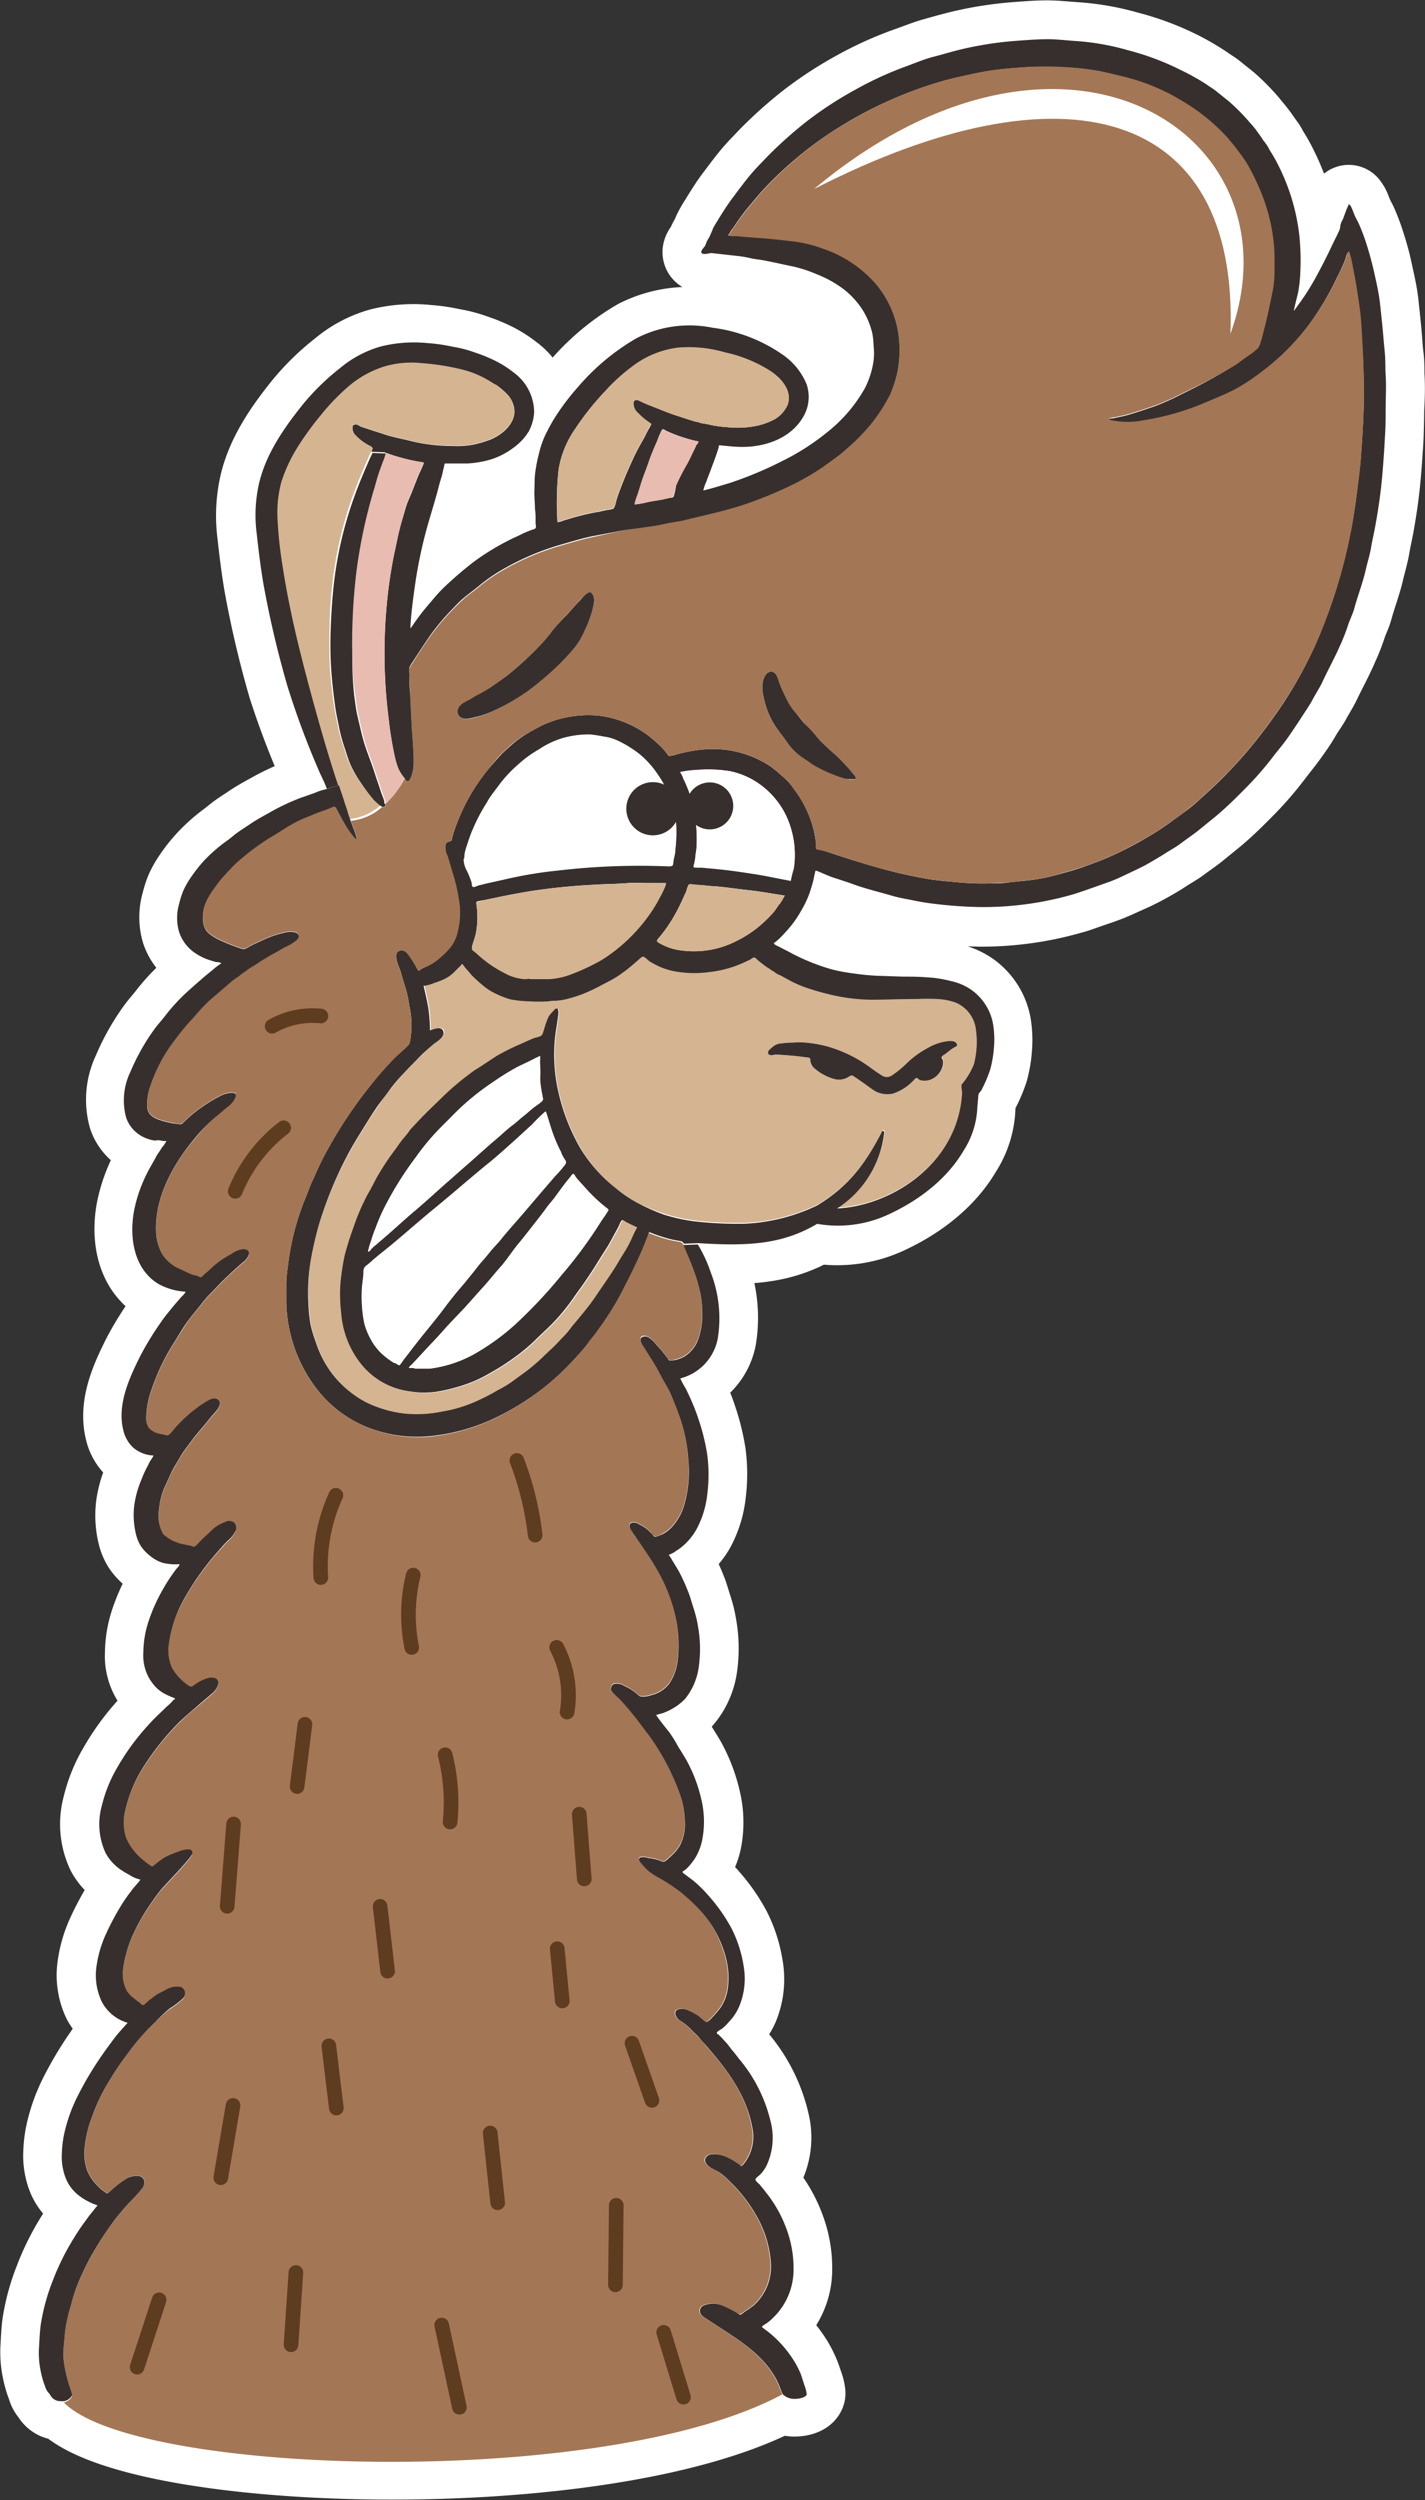 <svg xmlns="http://www.w3.org/2000/svg" viewBox="0 0 155.99 273.57"><rect x="0" y="0" width="155.99" height="273.57" fill="#333333" stroke="none"/><defs><style>.cls-1,.cls-5{fill:#fff;}.cls-1{stroke:#fff;stroke-width:8.5px;}.cls-1,.cls-7{stroke-linecap:round;stroke-linejoin:round;}.cls-2{fill:#d5b492;}.cls-3{fill:#372f2d;}.cls-4{fill:#a37655;}.cls-6{fill:#e8bcb1;}.cls-7{fill:none;stroke:#5e3c1f;stroke-width:1.6px;}</style></defs><title>alpaca-06</title><g id="Layer_2" data-name="Layer 2"><g id="lama"><path class="cls-1" d="M151.68,41c0-.69,0-1.37-.09-2.05s-.12-1.27-.17-1.91c-.1-1.25-.24-2.49-.37-3.74s-.42-2.4-.67-3.59-.57-2.27-.94-3.39c-.18-.56-.4-1.11-.63-1.66s-.46-.86-.63-1.32c-.1-.24-.18-.5-.3-.73a1.46,1.46,0,0,0-.17-.24c-.05,0,0-.08-.07-.08s-.12.26-.13.28c-.21.45-.36.93-.54,1.4a1.9,1.9,0,0,0-.25.64,1.57,1.57,0,0,1-.2.69c-.23.51-.49,1-.73,1.5-.58,1.24-1.21,2.46-1.87,3.66-.36.64-.75,1.28-1.16,1.89-.2.28-.38.56-.59.83l-.28.4s-.21.32-.26.32c.14-.66.32-1.29.47-2a14.56,14.56,0,0,0,.26-2.09,26.72,26.72,0,0,0-.11-4.1A22.63,22.63,0,0,0,140,18.32a15.7,15.7,0,0,0-.83-1.51c-.19-.28-.33-.6-.52-.89l-.29-.4s-.11-.16-.16-.22h0s0,0,0,0h0c-.1-.16-.47-.67-.52-.73-.33-.44-.68-.83-1-1.23a21.86,21.86,0,0,0-2.2-2.21l-1.25-1c-.38-.33-.84-.58-1.25-.88a25.25,25.25,0,0,0-2.67-1.57,29.23,29.23,0,0,0-5.87-2.2,27.36,27.36,0,0,0-5.74-1c-1.07-.07-2.17-.2-3.25-.19s-2.15.1-3.22.18a38.37,38.37,0,0,0-6.28,1c-.93.23-1.85.49-2.77.75s-1.9.67-2.86,1a37.88,37.88,0,0,0-5.66,2.56,40.67,40.67,0,0,0-5.16,3.35,45.22,45.22,0,0,0-4.49,4c-.64.68-1.31,1.34-1.9,2.06s-1.27,1.63-1.89,2.46S79,23.5,78.41,24.43c-.13.21-.25.43-.37.65s-.2.44-.3.67a3.15,3.15,0,0,1-.28.51,3.82,3.82,0,0,0-.25.6c-.08.18-.57.62-.4.84s.82,0,1.07,0l2.78.31a11.7,11.7,0,0,1,1.46.24c.48.11,1,.16,1.45.24,1.07.2,2.12.46,3.17.66a15,15,0,0,1,2.71.88,12.54,12.54,0,0,1,2.76,1.51,9,9,0,0,1,2.12,2.22,8.52,8.52,0,0,1,1.16,2.68,8.57,8.57,0,0,1,.15,1.44,7,7,0,0,1,0,1.58,9.57,9.57,0,0,1-.94,3,16.26,16.26,0,0,1-4,4.73,26,26,0,0,1-5.15,3.31,41.21,41.21,0,0,1-5.66,2.36c-1,.28-1.91.58-2.89.82a4.15,4.15,0,0,1,.31-.92c.11-.3.22-.6.34-.9.25-.65.5-1.31.74-2,.09-.27.19-.55.27-.84,0-.07,0-.21.06-.26s.24,0,.32,0c.71.06,1.42.14,2.14.15,2.53,0,5.36-.94,6.71-3.22a4.29,4.29,0,0,0,.38-3.61,7.27,7.27,0,0,0-2.54-3.17,17.25,17.25,0,0,0-7.75-3A12.65,12.65,0,0,0,69.69,37a24.61,24.61,0,0,0-6.45,5.45,26.18,26.18,0,0,0-2.62,3.48c-.26.43-.51.87-.74,1.33a9.73,9.73,0,0,0-.9,2.37,17,17,0,0,0-.41,2c-.08.7-.08,1.4-.12,2.09s0,1.42.06,2.11c0,.37.05.74.07,1.1l0,.48c0,.12.06.39,0,.5s-.46.2-.59.26-.55.21-.81.34c-.55.29-1.13.52-1.69.82A27.06,27.06,0,0,0,52,61.48c-1.15.87-2.21,1.83-3.28,2.78a17,17,0,0,0-1.47,1.59c-.49.57-1,1.14-1.43,1.75-.16.21-.31.44-.48.66a5.35,5.35,0,0,1-.46.64c.08-1.77.34-3.54.59-5.29a52.64,52.64,0,0,1,1.1-5.25c.43-1.74,1-3.43,1.47-5.17.1-.4.24-.79.34-1.18,0-.22.09-.43.15-.65s.06-.42.14-.51.2-.05.29,0h.67c.51,0,1,0,1.52,0a10.92,10.92,0,0,0,2.59-.46A8.12,8.12,0,0,0,56,49.15a7.48,7.48,0,0,0,.88-.72,5.51,5.51,0,0,0,.82-1c.05-.09.11-.17.15-.25a4.89,4.89,0,0,0,.55-2,5.41,5.41,0,0,0-2.24-4.36,11.49,11.49,0,0,0-1.87-1.21,17.13,17.13,0,0,0-2.43-1,13.21,13.21,0,0,0-2.36-.61,18.55,18.55,0,0,0-2.66-.39,15,15,0,0,0-5.26.37,12,12,0,0,0-4.39,2.33,25.88,25.88,0,0,0-4,3.87c-2.08,2.57-4.11,5.45-4.89,8.72a15.66,15.66,0,0,0-.28,5.46c.21,1.88.43,3.74.75,5.61a110.56,110.56,0,0,0,2.63,11.18A91.2,91.2,0,0,0,34.77,84c.31.78.74,1.51,1,2.3a6.72,6.72,0,0,0-1.38.44l-1.51.53a24.71,24.71,0,0,0-3,1.38c-.86.48-1.74.94-2.55,1.5-.43.29-.86.56-1.27.85s-.72.57-1.09.85a17.18,17.18,0,0,0-2.55,2.27,16.45,16.45,0,0,0-1.65,2.16,9.12,9.12,0,0,0-.6,1.11,9.77,9.77,0,0,0-.45,1.42,5.54,5.54,0,0,0,0,3.1,4.48,4.48,0,0,0,2,2.45,5.55,5.55,0,0,0,1.18.56c.27.09.54.18.81.25s.49,0,.63.15a7.67,7.67,0,0,0-1,.77c-.38.3-.75.6-1.11.92q-.95.81-1.86,1.65a21.27,21.27,0,0,0-1.72,1.83c-.23.27-.44.56-.66.83s-.61.72-.89,1.09a23.45,23.45,0,0,0-2.72,4.8,7.16,7.16,0,0,0-.46,5,3.69,3.69,0,0,0,1.8,2.08,4,4,0,0,0,1.27.42c.23,0,.46,0,.68,0s.44.06.66.06a3.87,3.87,0,0,1-.5.72c-.18.31-.4.6-.59.91-.35.61-.74,1.19-1,1.83a15.85,15.85,0,0,0-1.41,3.94c-.51,2.44-.3,5.42,1.5,7.33a4.88,4.88,0,0,0,1.88,1.26,6.5,6.5,0,0,0,2.21.49c-.08.26-.4.5-.57.7L19,143c-.47.59-.95,1.14-1.36,1.76a32.46,32.46,0,0,0-2.25,3.69c-1.22,2.45-2.55,5.35-1.83,8.14a3.73,3.73,0,0,0,1.12,1.9,3.69,3.69,0,0,0,2.18.82,3.46,3.46,0,0,1-.32.52c-.13.22-.23.44-.35.67a11.79,11.79,0,0,0-.64,1.4,11.16,11.16,0,0,0-.79,2.76,8.82,8.82,0,0,0,.16,3.2,4.37,4.37,0,0,0,.55,1.36,4.66,4.66,0,0,0,1.06,1.11,4.08,4.08,0,0,0,1.36.73,6.14,6.14,0,0,0,1.82.14c-.06.24-.31.44-.45.64s-.4.55-.59.83c-.33.49-.63,1-.91,1.5a18.84,18.84,0,0,0-1.49,3.41,11.22,11.22,0,0,0-.53,3.3,5,5,0,0,0,.76,3,7.23,7.23,0,0,0,.55.72,4.16,4.16,0,0,0,.77.63,5.92,5.92,0,0,0,.87.44c.08,0,.56.13.54.24s-.16.11-.18.14l-.49.37c-.33.27-.62.57-.92.86a23.58,23.58,0,0,0-1.84,1.9,25.64,25.64,0,0,0-3,4.2,15.38,15.38,0,0,0-1.7,4.21,7.49,7.49,0,0,0,.43,5.17,5.24,5.24,0,0,0,1.56,1.75,10,10,0,0,0,1.08.65,3.3,3.3,0,0,0,1.16.49,3,3,0,0,1-.38.48c-.21.26-.44.49-.62.76a17.52,17.52,0,0,0-1.07,1.53,29.18,29.18,0,0,0-1.78,3.36,12.64,12.64,0,0,0-1,3.72,6.76,6.76,0,0,0,.61,3.49A4.65,4.65,0,0,0,14,221.23c-.51.6-1,1.18-1.53,1.79s-1,1.37-1.49,2.07a36.59,36.59,0,0,0-2.37,4,17.6,17.6,0,0,0-1.52,4.14,11.86,11.86,0,0,0-.29,2.28,6.53,6.53,0,0,0,.34,2.49,4.47,4.47,0,0,0,1.45,2.07,6.71,6.71,0,0,0,1.16.74c.19.09.37.18.57.26a1.13,1.13,0,0,1,.39.17,2.23,2.23,0,0,0-.35.4l-.34.42c-.25.35-.49.7-.75,1-.49.66-.92,1.34-1.35,2.05a26.91,26.91,0,0,0-2.12,4.35,22.58,22.58,0,0,0-1.31,4.8c-.11.84-.14,1.67-.19,2.5a9.56,9.56,0,0,0,.17,2.51,10.71,10.71,0,0,0,.35,1.35l.21.58a1.76,1.76,0,0,0,.27.59,2.34,2.34,0,0,1,.24.31,1.23,1.23,0,0,0,1.12.66,2.33,2.33,0,0,0,.38,0c7.81,8,59.18,9.6,78.66-.89l0,0a1.82,1.82,0,0,0,1.33.48c.46,0,1.17-.16,1.27-.48a3.86,3.86,0,0,0-.25-1c-.13-.37-.24-.74-.4-1.11a10.33,10.33,0,0,0-1.16-2.08,12.34,12.34,0,0,0-3-3c-.15-.1-.18-.11,0-.23a2.53,2.53,0,0,1,.27-.18,4.42,4.42,0,0,0,.76-.61,7.33,7.33,0,0,0,2.33-5.41,12.42,12.42,0,0,0-.83-4.54,13.94,13.94,0,0,0-2.2-3.86c-.21-.3-.46-.57-.68-.85-.09-.1-.46-.42-.46-.55s.41-.44.52-.55a4.07,4.07,0,0,0,.67-.93,7.16,7.16,0,0,0,.59-4.31,16.53,16.53,0,0,0-3.6-7.44c-.23-.31-.46-.61-.72-.91s-.45-.57-.68-.85-.35-.4-.53-.58-.16-.16-.24-.24-.22-.15-.24-.22.4-.37.53-.45a4.17,4.17,0,0,0,.86-.71A5.43,5.43,0,0,0,81,219.58a7.91,7.91,0,0,0,.47-4.41,13.76,13.76,0,0,0-1.32-4.1,18.67,18.67,0,0,0-2.58-3.65,13.93,13.93,0,0,0-1.6-1.57l-.61-.46c-.14-.1-.24-.2-.39-.29s-.24-.11-.17-.22.23-.18.3-.23.24-.23.36-.35a8.49,8.49,0,0,0,.7-.91,6.2,6.2,0,0,0,.78-2,10.49,10.49,0,0,0-.12-4.53,16.43,16.43,0,0,0-1.5-4c-.33-.61-.71-1.18-1.06-1.76a13.25,13.25,0,0,0-1-1.59c-.47-.57-.94-1.18-1.37-1.78.29-.12.61-.15.9-.28a5,5,0,0,0,.81-.38A5.93,5.93,0,0,0,75,185.79a7.1,7.1,0,0,0,1.49-3.6,14,14,0,0,0-.09-4.24,13.16,13.16,0,0,0-.5-2.06c-.22-.66-.39-1.35-.67-2a20.13,20.13,0,0,0-.92-2c-.19-.34-.4-.68-.6-1a4.83,4.83,0,0,1-.26-.45,3.77,3.77,0,0,1-.26-.39,2.85,2.85,0,0,0,.84-.45,5.54,5.54,0,0,0,.87-.66,6.9,6.9,0,0,0,1.32-1.67,10.45,10.45,0,0,0,1.18-3.8,16.9,16.9,0,0,0,0-4.38,23.2,23.2,0,0,0-1-4c-.23-.71-.52-1.41-.82-2.1-.18-.39-.36-.78-.55-1.16a8.71,8.71,0,0,1-.58-1.08,5.57,5.57,0,0,0,4.1-4.35,13.84,13.84,0,0,0-.75-7.2,15.29,15.29,0,0,0-1.43-3.1c5.55.36,9.25.12,13-2.11a13.12,13.12,0,0,0,7.53-.9c6.08-2.72,8.12-6.5,8.54-7.17a9.44,9.44,0,0,0,1.47-4.75c0-.2.08-1.14.11-1.26.07-.33.19-.29.35-.58a14.81,14.81,0,0,0,.94-2.21,12.07,12.07,0,0,0,.41-2.39,10.2,10.2,0,0,0-.11-2.7,5.85,5.85,0,0,0-2.44-3.7,6.27,6.27,0,0,0-2.18-.91,12.48,12.48,0,0,0-2.59-.4c-.89,0-1.8-.06-2.7-.08l-2.65-.09a24.17,24.17,0,0,1-2.55-.24,20.12,20.12,0,0,1-2.44-.44,22.69,22.69,0,0,1-4.44-1.76c-.33-.18-.66-.35-1-.52l-.5-.26a2.13,2.13,0,0,1-.42-.23c-.06-.08-.07,0-.06-.11s.19-.16.22-.18l.39-.35c.31-.3.59-.61.87-.92a11.51,11.51,0,0,0,1.47-2.06,11.06,11.06,0,0,0,1-2.13c.12-.39.24-.76.34-1.14s.15-.8.27-1.18c.64.21,1.25.53,1.88.75s1.44.46,2.15.72c1.43.53,2.91.87,4.37,1.3.75.22,1.54.33,2.3.5s1.56.29,2.34.38a47.79,47.79,0,0,0,5.06.35A35.54,35.54,0,0,0,117.08,98c.69-.17,1.37-.43,2-.65s1.54-.51,2.29-.81,1.53-.67,2.27-1,1.37-.65,2-1,1.26-.71,1.86-1.11,1.25-.74,1.83-1.18,1.24-.87,1.83-1.35l1.87-1.52c1.2-1,2.32-2.11,3.42-3.23a35.57,35.57,0,0,0,3.11-3.62c.52-.67,1.05-1.32,1.54-2s1-1.39,1.41-2.11.8-1.19,1.14-1.82.74-1.24,1.05-1.88c.63-1.33,1.35-2.61,1.94-4a21.35,21.35,0,0,0,.88-2.22c.19-.62.51-1.21.69-1.85.39-1.44.94-2.83,1.27-4.29.19-.83.45-1.64.59-2.48s.36-1.75.51-2.63c.29-1.63.53-3.29.68-4.93.07-.79.14-1.59.19-2.39s.13-1.69.15-2.51.05-1.7.05-2.55C151.72,43.58,151.77,42.3,151.68,41Z"/><path class="cls-2" d="M68.53,133.71c.41.22.85.43,1.27.62-.36.61-.61,1.29-.94,1.92s-.78,1.28-1.16,1.94c-.73,1.24-1.6,2.42-2.4,3.62s-1.81,2.35-2.74,3.49c-.46.56-.92,1.09-1.42,1.6s-1.08,1-1.62,1.57-1.11,1-1.69,1.47-1.06.77-1.59,1.17a12,12,0,0,1-1.75,1.06c-.63.33-1.25.64-1.9,1a15.13,15.13,0,0,1-4.14,1.31,13.57,13.57,0,0,1-4.12.22,13,13,0,0,1-4.24-1.25,11.55,11.55,0,0,1-3.44-2.81,11.4,11.4,0,0,1-2-3.68,14.8,14.8,0,0,1-.62-2.06,16.81,16.81,0,0,1-.22-2.25A21,21,0,0,1,34,138a39,39,0,0,1,.91-4,43.26,43.26,0,0,1,3.35-7.91c.67-1.24,1.43-2.42,2.18-3.63.4-.65.86-1.27,1.28-1.91s.74-1,1.09-1.45a17.27,17.27,0,0,1,1.42-1.66c.54-.59,1.09-1.17,1.66-1.73s1.13-1.06,1.72-1.57c.32-.27,1.13-.85,1-1.37s-1.07-.22-1.45-.09a18.54,18.54,0,0,0-.19-2.47c-.13-.81-.33-1.6-.51-2.4a4.29,4.29,0,0,0,1.2-.33,8.14,8.14,0,0,0,1.07-.41,4,4,0,0,0,1-.68c.16-.15.33-.32.49-.49s.37-.31.42-.48c.21.09.34.38.49.54s.43.5.66.75a15.73,15.73,0,0,0,1.22,1.1,6.28,6.28,0,0,0,1.32.84,9.23,9.23,0,0,0,1.65.64,12,12,0,0,0,2,.21,15.86,15.86,0,0,0,2.18,0c.28,0,.55,0,.81-.06l.09.9c-.13,0-.27.17-.37.28s-.31.33-.44.5a3.31,3.31,0,0,0-.29.67c-.18.43-.28.89-.44,1.33s-.58.35-.87.44c-.52.19-1,.44-1.52.66a24.37,24.37,0,0,0-2.65,1.34c-.79.47-1.52,1-2.31,1.5-.39.24-.76.56-1.13.83s-.83.64-1.23,1c-.86.73-1.64,1.52-2.45,2.31s-1.56,1.57-2.32,2.39c-.16.19-.28.4-.45.6s-.36.42-.53.64c-.32.41-.6.85-.92,1.26a28.16,28.16,0,0,0-1.64,2.49c-.29.47-.53,1-.79,1.47s-.53.91-.74,1.38a22.61,22.61,0,0,0-1.17,2.84,32.23,32.23,0,0,0-1,3.18,27.11,27.11,0,0,0-.46,3.11,17.46,17.46,0,0,0,.09,3.15,10.15,10.15,0,0,0,2.2,5.6,8.18,8.18,0,0,0,5.14,2.95c.55.08,1.1.12,1.66.15a9.13,9.13,0,0,0,1.48-.1,19.77,19.77,0,0,0,3-.75,14.3,14.3,0,0,0,2.81-1.29,24.85,24.85,0,0,0,2.6-1.65,20,20,0,0,0,2.49-2.09c.77-.76,1.59-1.47,2.31-2.29a22.36,22.36,0,0,0,1.85-2.36c.27-.39.56-.77.84-1.17s.63-.92.94-1.38c.59-.89,1.12-1.81,1.71-2.7.26-.4.48-.83.71-1.25s.48-.85.69-1.29a1.86,1.86,0,0,1,.28-.52C68.23,133.47,68.41,133.64,68.53,133.71Z"/><path class="cls-2" d="M106.82,112.62a9.78,9.78,0,0,1-.19,3.77,8,8,0,0,1-1.26,2.1c-.2.18,0,.79,0,1-.43,7.7-7.64,12.35-13.69,12.64a11.33,11.33,0,0,0,5.16-8.35c0-.13-.19-.18-.24-.06-1.83,3.52-3.62,6-7.1,8.08a20.36,20.36,0,0,1-8,2,41.32,41.32,0,0,1-5.58-.28,19.48,19.48,0,0,1-3.2-.72A21.82,21.82,0,0,1,70,131.71,13.67,13.67,0,0,1,67.4,130a16.24,16.24,0,0,1-3.88-4.46,22,22,0,0,1-2.32-6,18.26,18.26,0,0,1-.31-6.51c.08-.59.2-1.18.26-1.77a1.63,1.63,0,0,0,0-.76c0-.09-.09-.12-.15-.12l-.09-.9a6.91,6.91,0,0,0,1.26-.21,15.32,15.32,0,0,0,1.74-.56c.61-.25,1.22-.55,1.81-.85s1.11-.56,1.64-.88A15.4,15.4,0,0,0,69,105.73l.76-.65c.14-.11.42-.44.61-.43s.52.38.67.49a9.58,9.58,0,0,0,.89.49,7.35,7.35,0,0,0,1.69.58,11.86,11.86,0,0,0,4,.12,12.3,12.3,0,0,0,4.07-1.18c.15-.07.3-.13.44-.21a1.32,1.32,0,0,1,.32-.2c.22,0,.5.33.66.45s.57.44.86.64.26.17.39.26a1,1,0,0,0,.27.15,2.43,2.43,0,0,0,.76.45l.93.51a12.91,12.91,0,0,0,1.78.8,27.89,27.89,0,0,0,3.71,1,19.88,19.88,0,0,0,4.22.35c1.45,0,2.91,0,4.37-.07a19.82,19.82,0,0,1,2.18,0,6.89,6.89,0,0,1,2,.39A3.66,3.66,0,0,1,106.82,112.62Zm-2.26,1.93c.14-.08.25-.14.18-.32s-.62-.34-.91-.32a5.81,5.81,0,0,0-2.31.78,10,10,0,0,0-2.24,1.63,10.83,10.83,0,0,1-1.71,1.39,1,1,0,0,1-1.09-.07c-.37-.23-.74-.49-1.1-.75a14.67,14.67,0,0,0-4.67-2.35,13.77,13.77,0,0,0-2.52-.46,9.21,9.21,0,0,0-1.39,0,11.2,11.2,0,0,0-1.3.09,1.57,1.57,0,0,0-1,.45c-.22.16-.66.55-.29.79a.67.67,0,0,0,.5,0,3.39,3.39,0,0,1,.71,0c.88.06,1.77.12,2.65.26a2.16,2.16,0,0,1,.51.07c.16.06.1.16.13.33a1.36,1.36,0,0,0,.58.93,5.44,5.44,0,0,0,2.15,1.07,2,2,0,0,0,1.28-.14c.15-.07.27-.16.42-.23s.24,0,.38.08c.68.49,1.37.95,2.06,1.44a2.77,2.77,0,0,0,2.19.43,5.31,5.31,0,0,0,2.19-1.37c.08-.07.29-.32.39-.34s.28.18.39.23a2,2,0,0,0,1.16-.05,2.15,2.15,0,0,0,1.33-1.59,1.26,1.26,0,0,0,0-.58c0-.12-.15-.25-.09-.35s.3-.23.41-.31l.54-.43A5.29,5.29,0,0,1,104.56,114.55Z"/><path class="cls-3" d="M151.68,41c.09,1.28,0,2.56,0,3.83,0,.85,0,1.7-.05,2.55s-.09,1.67-.15,2.51-.12,1.6-.19,2.39c-.15,1.64-.39,3.3-.68,4.93-.15.88-.36,1.75-.51,2.63s-.4,1.65-.59,2.48c-.33,1.46-.88,2.85-1.27,4.29-.18.64-.5,1.23-.69,1.85a21.35,21.35,0,0,1-.88,2.22c-.59,1.35-1.31,2.63-1.94,4-.31.64-.72,1.25-1.05,1.88s-.76,1.22-1.14,1.82-.93,1.41-1.41,2.11-1,1.34-1.54,2a35.57,35.57,0,0,1-3.11,3.62c-1.1,1.12-2.22,2.23-3.42,3.23l-1.87,1.52c-.59.48-1.23.89-1.83,1.35s-1.22.79-1.83,1.18-1.23.75-1.86,1.11-1.35.69-2,1-1.5.73-2.27,1-1.53.55-2.29.81-1.36.48-2,.65a35.54,35.54,0,0,1-9.73,1.29,47.79,47.79,0,0,1-5.06-.35c-.78-.09-1.57-.22-2.34-.38s-1.55-.28-2.3-.5c-1.46-.43-2.94-.77-4.37-1.3-.71-.26-1.43-.48-2.15-.72s-1.24-.54-1.88-.75c-.12.38-.17.79-.27,1.18s-.22.75-.34,1.14a11.06,11.06,0,0,1-1,2.13,11.51,11.51,0,0,1-1.47,2.06c-.28.31-.56.62-.87.92l-.39.35s-.21.13-.22.18,0,0,.06.11a2.13,2.13,0,0,0,.42.23l.5.26c.35.17.68.34,1,.52a22.69,22.69,0,0,0,4.44,1.76,20.12,20.12,0,0,0,2.44.44,24.17,24.17,0,0,0,2.55.24l2.65.09c.9,0,1.81,0,2.7.08a12.48,12.48,0,0,1,2.59.4,6.27,6.27,0,0,1,2.18.91,5.85,5.85,0,0,1,2.44,3.7,10.2,10.2,0,0,1,.11,2.7,12.07,12.07,0,0,1-.41,2.39,14.81,14.81,0,0,1-.94,2.21c-.16.29-.28.25-.35.58,0,.12-.1,1.06-.11,1.26a9.44,9.44,0,0,1-1.47,4.75c-.42.67-2.46,4.45-8.54,7.17a13.12,13.12,0,0,1-7.53.9c-3.77,2.23-7.47,2.47-13,2.11l-1.59.06a.46.46,0,0,0-.35-.28c-.39-.07-.76-.13-1.14-.22a19.55,19.55,0,0,1-2.31-.77,2.71,2.71,0,0,1-.26.74c-.08.24-.17.47-.27.71-.21.52-.44,1-.67,1.53-.49,1.06-1,2.08-1.54,3.12a29.39,29.39,0,0,1-1.79,3.13c-.35.53-.71,1-1.08,1.55s-.72.9-1.05,1.37a16.39,16.39,0,0,1-1.15,1.35c-.42.47-.83.91-1.28,1.35a26.24,26.24,0,0,1-2.63,2.33,28.53,28.53,0,0,1-5.84,3.48,21.33,21.33,0,0,1-6.67,1.69A14.72,14.72,0,0,1,40,156.08a13.15,13.15,0,0,1-5.41-4.21,16,16,0,0,1-2.86-6.18,15.7,15.7,0,0,1-.39-3.55c0-.6,0-1.19,0-1.79a16.73,16.73,0,0,1,.17-1.75,28.12,28.12,0,0,1,1.72-7c.22-.52.41-1,.62-1.57s.5-1.11.73-1.67a31.42,31.42,0,0,1,1.52-3,48,48,0,0,1,4.33-6.44c.78-1,1.64-2,2.51-2.9.4-.43.85-.8,1.27-1.2a4.31,4.31,0,0,0,.57-.56,2.31,2.31,0,0,0,.16-.64,9.76,9.76,0,0,0-.15-3.65,11.08,11.08,0,0,0-.38-1.8c-.18-.57-.35-1.14-.51-1.72S42.74,104,44,104c.44,0,.69.45.92.76a14.42,14.42,0,0,1,.78,1.3c.09.19.19.13.37,0a3.23,3.23,0,0,1,.49-.25,5.93,5.93,0,0,0,1.37-.82,9.68,9.68,0,0,0,1.29-1.27,4,4,0,0,0,.77-1.48,8.41,8.41,0,0,0,.23-3.7,19.92,19.92,0,0,0-.79-3.33c-.16-.53-.3-1.06-.47-1.58a2.11,2.11,0,0,1-.19-1.23c.11-.27.3-.27.52-.35s.14-.16.18-.3A15.61,15.61,0,0,1,50,90.14,21.16,21.16,0,0,1,53.59,84c.38-.43.76-.88,1.15-1.31s.84-.8,1.27-1.19a12.23,12.23,0,0,1,2.4-1.63,11.18,11.18,0,0,1,3.25-1.3,11.81,11.81,0,0,1,3.84-.27,11.25,11.25,0,0,1,6.43,3,8.41,8.41,0,0,1,1.15,1.24c0,.06.14.19.22.2a.84.84,0,0,0,.2-.08c.24,0,.47-.09.7-.15a15.73,15.73,0,0,1,3.34-.54,11.4,11.4,0,0,1,6.67,1.8,12.09,12.09,0,0,1,1.37,1.11A6.6,6.6,0,0,1,86.67,86c.32.44.65.87.94,1.35a11.14,11.14,0,0,1,.78,1.49,11.39,11.39,0,0,1,.94,3.47c0,.13,0,.4,0,.52l.06.07a.48.48,0,0,0,.2.07h.11a12.56,12.56,0,0,1,1.41.42c2.21.73,4.45,1.43,6.72,2,1.12.28,2.24.51,3.38.72s2.32.31,3.48.41a27.39,27.39,0,0,0,3.62.14c.65,0,1.29,0,2-.09s1.17-.13,1.75-.19a21.08,21.08,0,0,0,3.6-.65c1.1-.31,2.19-.58,3.27-1a31.51,31.51,0,0,0,3.25-1.31c1-.47,2-1,3-1.57a31.12,31.12,0,0,0,3.25-2.11c.47-.32.94-.68,1.37-1s.95-.73,1.39-1.14c.9-.82,1.8-1.63,2.67-2.5s1.68-1.75,2.47-2.66a57.49,57.49,0,0,0,4.22-5.61A46,46,0,0,0,144,70.53a58.21,58.21,0,0,0,4-13.11c.23-1.25.4-2.5.56-3.76s.32-2.45.41-3.68c.19-2.5.35-5,.32-7.47s-.15-5.09-.39-7.61c-.11-1.23-.33-2.44-.51-3.66-.1-.63-.23-1.26-.36-1.89a9.93,9.93,0,0,0-.43-1.79,1.5,1.5,0,0,0-.25.56,7,7,0,0,1-.27.72c-.22.48-.45,1-.68,1.43a31.3,31.3,0,0,1-3.2,5.38,26.26,26.26,0,0,1-5,5,23.63,23.63,0,0,1-3,2c-1,.54-2.12,1-3.18,1.43a28.22,28.22,0,0,1-6.9,2,8.64,8.64,0,0,1-3.51,0c-.11,0-.35,0-.26-.16s.46-.13.57-.16c.52-.12,1.05-.21,1.57-.36,1-.29,2-.63,3.06-1a28.42,28.42,0,0,0,2.86-1.3,62.3,62.3,0,0,0,5.73-3.13c.45-.29.86-.62,1.29-.93a8.46,8.46,0,0,0,1.2-.92,1.59,1.59,0,0,0,.3-.66,6.36,6.36,0,0,0,.21-.71c.14-.57.29-1.12.42-1.69.28-1.15.5-2.3.74-3.45a13.14,13.14,0,0,0,.15-1.65c0-.64,0-1.29,0-1.94A19.06,19.06,0,0,0,138,21a20.72,20.72,0,0,0-1.68-3.24A27.28,27.28,0,0,0,134.23,15a21.48,21.48,0,0,0-5-4,22.43,22.43,0,0,0-6.35-2.6c-1.1-.27-2.2-.56-3.33-.73a33.07,33.07,0,0,0-3.44-.32,34.56,34.56,0,0,0-3.67,0c-1.19.09-2.38.16-3.55.32s-2.36.41-3.52.67a32.75,32.75,0,0,0-3.2.84,44.8,44.8,0,0,0-12,5.85,42,42,0,0,0-5.49,4.56,32,32,0,0,0-2.41,2.66,22.56,22.56,0,0,0-1.88,2.49s-.07.08-.07.1-.1.13-.15.19a3.14,3.14,0,0,0-.28.46,1.85,1.85,0,0,0-.19.27L78,25.08c.12-.22.24-.44.37-.65.57-.93,1.14-1.86,1.79-2.73s1.23-1.66,1.89-2.46,1.26-1.38,1.9-2.06a45.22,45.22,0,0,1,4.49-4,40.67,40.67,0,0,1,5.16-3.35A37.88,37.88,0,0,1,99.3,7.22c1-.37,1.88-.75,2.86-1s1.84-.52,2.77-.75a38.37,38.37,0,0,1,6.28-1c1.07-.08,2.15-.16,3.22-.18s2.18.12,3.25.19a27.36,27.36,0,0,1,5.74,1,29.23,29.23,0,0,1,5.87,2.2A25.25,25.25,0,0,1,132,9.19c.41.3.87.55,1.25.88l1.25,1a21.86,21.86,0,0,1,2.2,2.21c.36.4.71.79,1,1.23.05.06.42.57.52.73h0s0,0,0,0h0c0,.06.13.2.16.22l.29.4c.19.29.33.61.52.89a15.7,15.7,0,0,1,.83,1.51,22.63,22.63,0,0,1,2.21,7.46,26.72,26.72,0,0,1,.11,4.1A14.56,14.56,0,0,1,142.1,32c-.15.66-.33,1.29-.47,2,.05,0,.21-.27.26-.32l.28-.4c.21-.27.39-.55.59-.83.41-.61.8-1.25,1.16-1.89.66-1.2,1.29-2.42,1.87-3.66.24-.51.5-1,.73-1.5a1.57,1.57,0,0,0,.2-.69A1.9,1.9,0,0,1,147,24c.18-.47.33-.95.54-1.4,0,0,.12-.28.13-.28s0,0,.07.08a1.46,1.46,0,0,1,.17.24c.12.23.2.49.3.73.17.46.44.86.63,1.32s.45,1.1.63,1.66c.37,1.12.68,2.24.94,3.39s.54,2.38.67,3.59.27,2.49.37,3.74c.05.64.13,1.27.17,1.91S151.64,40.33,151.68,41Zm-45.05,75.37a9.78,9.78,0,0,0,.19-3.77,3.66,3.66,0,0,0-2.21-2.9,6.89,6.89,0,0,0-2-.39,19.82,19.82,0,0,0-2.18,0c-1.46,0-2.92.06-4.37.07a19.88,19.88,0,0,1-4.22-.35,27.89,27.89,0,0,1-3.71-1,12.91,12.91,0,0,1-1.78-.8l-.93-.51a2.43,2.43,0,0,1-.76-.45,1,1,0,0,1-.27-.15c-.13-.09-.25-.18-.39-.26s-.57-.42-.86-.64-.44-.49-.66-.45a1.32,1.32,0,0,0-.32.2c-.14.08-.29.14-.44.21a12.3,12.3,0,0,1-4.07,1.18,11.86,11.86,0,0,1-4-.12,7.35,7.35,0,0,1-1.69-.58,9.58,9.58,0,0,1-.89-.49c-.15-.11-.49-.48-.67-.49s-.47.32-.61.43l-.76.65A15.4,15.4,0,0,1,67.33,107c-.53.32-1.1.59-1.64.88s-1.2.6-1.81.85a15.32,15.32,0,0,1-1.74.56,6.91,6.91,0,0,1-1.26.21c-.26,0-.53,0-.81.06a15.86,15.86,0,0,1-2.18,0,12,12,0,0,1-2-.21,9.23,9.23,0,0,1-1.65-.64,6.28,6.28,0,0,1-1.32-.84,15.73,15.73,0,0,1-1.22-1.1c-.23-.25-.43-.5-.66-.75s-.28-.45-.49-.54c-.05.17-.3.35-.42.48s-.33.34-.49.49a4,4,0,0,1-1,.68,8.14,8.14,0,0,1-1.07.41,4.29,4.29,0,0,1-1.2.33c.18.8.38,1.59.51,2.4a18.54,18.54,0,0,1,.19,2.47c.38-.13,1.25-.51,1.45.09s-.63,1.1-1,1.37c-.59.51-1.17,1-1.72,1.57s-1.12,1.14-1.66,1.73a17.27,17.27,0,0,0-1.42,1.66c-.35.5-.75,1-1.09,1.45s-.88,1.26-1.28,1.91c-.75,1.21-1.51,2.39-2.18,3.63A43.26,43.26,0,0,0,34.91,134a39,39,0,0,0-.91,4,21,21,0,0,0-.24,4.62,16.81,16.81,0,0,0,.22,2.25,14.8,14.8,0,0,0,.62,2.06,11.4,11.4,0,0,0,2,3.68,11.55,11.55,0,0,0,3.44,2.81,13,13,0,0,0,4.24,1.25,13.57,13.57,0,0,0,4.12-.22,15.13,15.13,0,0,0,4.14-1.31c.65-.31,1.27-.62,1.9-1a12,12,0,0,0,1.75-1.06c.53-.4,1.06-.76,1.59-1.17s1.15-.94,1.69-1.47,1.09-1,1.62-1.57,1-1,1.42-1.6c.93-1.14,1.92-2.26,2.74-3.49s1.67-2.38,2.4-3.62c.38-.66.81-1.28,1.16-1.94s.58-1.31.94-1.92c-.42-.19-.86-.4-1.27-.62-.12-.07-.3-.24-.42-.15a1.86,1.86,0,0,0-.28.52c-.21.44-.46.86-.69,1.29s-.45.85-.71,1.25c-.59.89-1.12,1.81-1.71,2.7-.31.46-.62.93-.94,1.38s-.57.78-.84,1.17a22.36,22.36,0,0,1-1.85,2.36c-.72.82-1.54,1.53-2.31,2.29a20,20,0,0,1-2.49,2.09,24.85,24.85,0,0,1-2.6,1.65,14.3,14.3,0,0,1-2.81,1.29,19.77,19.77,0,0,1-3,.75,9.13,9.13,0,0,1-1.48.1c-.56,0-1.11-.07-1.66-.15a8.18,8.18,0,0,1-5.14-2.95,10.15,10.15,0,0,1-2.2-5.6,17.46,17.46,0,0,1-.09-3.15,27.11,27.11,0,0,1,.46-3.11,32.23,32.23,0,0,1,1-3.18,22.61,22.61,0,0,1,1.17-2.84c.21-.47.49-.92.74-1.38s.5-1,.79-1.47a28.16,28.16,0,0,1,1.64-2.49c.32-.41.6-.85.92-1.26.17-.22.36-.43.53-.64s.29-.41.45-.6c.76-.82,1.51-1.62,2.32-2.39s1.59-1.58,2.45-2.31c.4-.34.8-.68,1.23-1s.74-.59,1.13-.83c.79-.48,1.52-1,2.31-1.5A24.37,24.37,0,0,1,57,114.23c.5-.22,1-.47,1.52-.66.29-.09.73-.12.87-.44s.26-.9.44-1.33a3.31,3.31,0,0,1,.29-.67c.13-.17.29-.34.44-.5s.24-.28.37-.28.11,0,.15.12a1.63,1.63,0,0,1,0,.76c-.06.59-.18,1.18-.26,1.77a18.26,18.26,0,0,0,.31,6.51,22,22,0,0,0,2.32,6A16.24,16.24,0,0,0,67.4,130a13.67,13.67,0,0,0,2.6,1.73,21.82,21.82,0,0,0,2.67,1.17,19.48,19.48,0,0,0,3.2.72,41.32,41.32,0,0,0,5.58.28,20.36,20.36,0,0,0,8-2c3.48-2.11,5.27-4.56,7.1-8.08,0-.12.26-.07.24.06a11.33,11.33,0,0,1-5.16,8.35c6-.29,13.26-4.94,13.69-12.64,0-.25-.16-.86,0-1A8,8,0,0,0,106.63,116.39ZM86.89,95.08A8.33,8.33,0,0,0,87,93.66,10,10,0,0,0,85.93,89a9.13,9.13,0,0,0-2.51-3A8.6,8.6,0,0,0,80,84.4a14.42,14.42,0,0,0-3.77-.16,10.86,10.86,0,0,0-1.79.23c.1,0,.3.55.35.65.16.33.32.67.45,1a12.13,12.13,0,0,1,.68,2.22,16.44,16.44,0,0,1,.33,4.37c0,.38-.08.73-.13,1.1,0,.19-.07.39-.1.58s-.12.36-.08.44.3.06.39.06.33,0,.5,0l1.05.1c1.57.13,3.13.36,4.69.6,1.35.21,2.68.5,4,.75A10.71,10.71,0,0,1,86.89,95.08ZM85.57,98.6c.11-.21.22-.41.34-.61-1.38-.21-2.74-.46-4.12-.61s-2.46-.33-3.69-.42c-.57,0-1.13-.12-1.69-.14-.25,0-.5-.06-.74-.07s-.25,0-.34.14a5.25,5.25,0,0,0-.22.67c-.12.24-.23.48-.33.71-.22.51-.46,1-.72,1.48a16.63,16.63,0,0,1-1.82,2.73c-.13.15-.43.41-.27.58a4,4,0,0,0,.53.3,6.13,6.13,0,0,0,1.43.52,10.22,10.22,0,0,0,6.84-1A12.27,12.27,0,0,0,83.51,101a12.6,12.6,0,0,0,1.24-1.29c.18-.24.34-.47.5-.72.06-.08.13-.13.19-.21S85.49,98.63,85.57,98.6ZM73.89,93A15.71,15.71,0,0,0,74,90a11.38,11.38,0,0,0-2.08-5.39,9.88,9.88,0,0,0-2-2.17,12.21,12.21,0,0,0-2.31-1.41,5.25,5.25,0,0,0-1.51-.44,15.08,15.08,0,0,0-1.5-.23,10.13,10.13,0,0,0-3,.4A9.6,9.6,0,0,0,59,82a12.28,12.28,0,0,0-2.35,1.71,13.85,13.85,0,0,0-2,2.15c-.28.39-.58.76-.86,1.16a4.7,4.7,0,0,0-.46.73h0a19.4,19.4,0,0,0-1.61,3.06c-.26.59-.45,1.21-.66,1.83a5.55,5.55,0,0,0-.22.87c0,.13,0,.42-.09.5a2.65,2.65,0,0,0,.33,1.22,10.23,10.23,0,0,1,.56,1.38c0,.1,0,.39.14.44s.41-.1.52-.14c.92-.25,1.87-.44,2.8-.65a45.78,45.78,0,0,1,5.92-1,76.73,76.73,0,0,1,12.22-.46c.13,0,.23,0,.3-.08a1.48,1.48,0,0,0,.07-.42C73.75,93.86,73.86,93.46,73.89,93Zm-1.24,4.33a2.25,2.25,0,0,0,.26-.71c-.69,0-1.39,0-2.08,0s-1.37-.06-2.06,0c-1.28.11-2.57.1-3.86.19a68.31,68.31,0,0,0-7,.72c-1.09.19-2.17.38-3.25.61-.55.12-1.11.22-1.65.35a6.17,6.17,0,0,0-.77.15c-.16.08-.09.18-.08.35a9.55,9.55,0,0,1-.08,3.2c-.11.48-.33,1-.42,1.44,0,.2.09.27.24.4s.39.32.57.49a13.21,13.21,0,0,0,2.84,1.91,4.8,4.8,0,0,0,1.58.55,3.8,3.8,0,0,0,.66.07c.11,0,.39,0,.47,0,.69,0,1.38.08,2.08,0a7.82,7.82,0,0,0,2.19-.44,22.87,22.87,0,0,0,3.65-1.7,18.4,18.4,0,0,0,5.32-5.14,15.74,15.74,0,0,0,1-1.68C72.39,97.91,72.53,97.64,72.65,97.36Zm-6.13,35.23c.13-.17.11-.18,0-.31a17.26,17.26,0,0,1-2.27-2.09c-.32-.36-.65-.72-1-1.11-.09-.11-.18-.22-.26-.34a1.48,1.48,0,0,0-.13-.21c-.16-.17-.24.07-.35.2-.59.7-1.14,1.46-1.68,2.21-.32.44-.68.84-1,1.26s-.69.89-1,1.32c-.65.84-1.29,1.7-2,2.52s-1.28,1.78-2,2.59-1.32,1.57-2,2.32-1.37,1.53-2.06,2.29-1.45,1.52-2.14,2.31-1.31,1.45-2,2.16l-1,1.08c-.15.15-.29.33-.45.48s-.3.26-.35.42c.12,0,.59,0,.66.08.53,0,1.05,0,1.58,0a13.35,13.35,0,0,0,5.41-1.91,24.69,24.69,0,0,0,4.7-3.65,51.38,51.38,0,0,0,4.3-4.67,49,49,0,0,0,3.8-5.05c.29-.45.58-.91.88-1.34C66.27,133,66.38,132.76,66.52,132.59Zm-4.62-5.22c.14-.21,0-.39-.15-.6s-.26-.45-.38-.68c-.24-.48-.48-1-.67-1.45-.4-1-.65-2-1-3a19,19,0,0,0-1.44,1.4c-.54.51-1.1,1-1.65,1.52-1.12,1-2.2,2-3.35,2.91-1.93,1.58-3.81,3.23-5.74,4.81s-3.59,3.09-5.43,4.57c-.45.35-.9.72-1.34,1.1a6.22,6.22,0,0,1-.68.57.8.8,0,0,0-.29.67c0,.57-.12,1.13-.16,1.7a12.8,12.8,0,0,0,0,2,12.43,12.43,0,0,0,.25,1.93,7.55,7.55,0,0,0,.69,1.72A6,6,0,0,0,41.67,148a8.31,8.31,0,0,0,1.45,1.13c.21,0,.39.23.61.26,0,0,.32-.44.35-.5l.58-.74c.4-.54.82-1.07,1.24-1.6.87-1.1,1.78-2.17,2.62-3.29.71-1,1.45-1.88,2.23-2.77l1-1.23c.34-.41.65-.85,1-1.24s.61-.73.92-1.1.82-.88,1.18-1.34c.7-.88,1.45-1.69,2.18-2.54l2.44-2.85,1.22-1.42A13.35,13.35,0,0,0,61.9,127.37Zm-2.59-6.86c.13-.12.14-.13.12-.3s-.07-.4-.11-.6c-.08-.45-.14-.89-.18-1.34s0-1,0-1.43a7.69,7.69,0,0,1,0-1.27,1.88,1.88,0,0,0-.37.16c-.25.11-.49.25-.73.36-.49.25-1,.47-1.48.72A28.19,28.19,0,0,0,54,118.38a27.4,27.4,0,0,0-4.62,3.84c-.75.75-1.5,1.48-2.2,2.28a26.1,26.1,0,0,0-1.66,2.11,37.06,37.06,0,0,0-3.18,5,21.16,21.16,0,0,0-1.23,2.75,13.64,13.64,0,0,0-.49,1.4,7,7,0,0,0-.34,1.19c.17,0,.3-.24.4-.35a6,6,0,0,1,.47-.41l1.31-1.13c.85-.74,1.67-1.5,2.52-2.23,1.54-1.31,3-2.69,4.55-4,.77-.69,1.57-1.36,2.34-2.06s1.49-1.38,2.27-2,1.33-1.18,2-1.7c.38-.28.71-.63,1.09-.91s.69-.55,1-.84S59,120.81,59.31,120.51Z"/><path class="cls-4" d="M149.31,42.51c0,2.49-.13,5-.32,7.47-.09,1.23-.25,2.46-.41,3.68s-.33,2.51-.56,3.76a58.21,58.21,0,0,1-4,13.11,46,46,0,0,1-3.49,6.29,57.49,57.49,0,0,1-4.22,5.61c-.79.91-1.6,1.81-2.47,2.66s-1.77,1.68-2.67,2.5c-.44.41-.93.76-1.39,1.14s-.9.72-1.37,1a31.12,31.12,0,0,1-3.25,2.11c-1,.54-2,1.1-3,1.57a31.51,31.51,0,0,1-3.25,1.31c-1.08.39-2.17.66-3.27,1a21.08,21.08,0,0,1-3.6.65c-.58.06-1.17.16-1.75.19s-1.3.07-2,.09a27.39,27.39,0,0,1-3.62-.14c-1.16-.1-2.33-.2-3.48-.41s-2.26-.44-3.38-.72c-2.27-.56-4.51-1.26-6.72-2A12.56,12.56,0,0,0,89.71,93H89.6a.68.68,0,0,1-.2-.07l-.06-.07c-.06-.12,0-.39,0-.52a11.39,11.39,0,0,0-.94-3.47,11.14,11.14,0,0,0-.78-1.49c-.29-.48-.62-.91-.94-1.35a6.6,6.6,0,0,0-1.09-1.15,12.09,12.09,0,0,0-1.37-1.11,11.4,11.4,0,0,0-6.67-1.8,15.73,15.73,0,0,0-3.34.54c-.23.06-.46.1-.7.15a.84.84,0,0,1-.2.08c-.08,0-.17-.14-.22-.2a8.41,8.41,0,0,0-1.15-1.24,11.25,11.25,0,0,0-6.43-3,11.81,11.81,0,0,0-3.84.27,11.18,11.18,0,0,0-3.25,1.3A12.23,12.23,0,0,0,56,81.45c-.43.39-.87.77-1.27,1.19S54,83.52,53.59,84A21.16,21.16,0,0,0,50,90.14a15.61,15.61,0,0,0-.55,1.63c0,.14,0,.24-.18.3s-.41.08-.52.35A2.11,2.11,0,0,0,49,93.65c.17.52.31,1,.47,1.58a19.92,19.92,0,0,1,.79,3.33,8.41,8.41,0,0,1-.23,3.7,4,4,0,0,1-.77,1.48A9.68,9.68,0,0,1,47.92,105a5.93,5.93,0,0,1-1.37.82,3.23,3.23,0,0,0-.49.25c-.18.09-.28.15-.37,0a14.42,14.42,0,0,0-.78-1.3c-.23-.31-.48-.76-.92-.76-1.25,0-.24,1.92-.09,2.46s.33,1.15.51,1.72a11.08,11.08,0,0,1,.38,1.8,9.76,9.76,0,0,1,.15,3.65,2.31,2.31,0,0,1-.16.64,4.31,4.31,0,0,1-.57.56c-.42.4-.87.77-1.27,1.2-.87.94-1.73,1.89-2.51,2.9a48,48,0,0,0-4.33,6.44,31.42,31.42,0,0,0-1.52,3c-.23.56-.51,1.11-.73,1.67s-.4,1.05-.62,1.57a28.12,28.12,0,0,0-1.72,7,16.73,16.73,0,0,0-.17,1.75c0,.6,0,1.19,0,1.79a15.7,15.7,0,0,0,.39,3.55,16,16,0,0,0,2.86,6.18A13.15,13.15,0,0,0,40,156.08a14.72,14.72,0,0,0,6.74,1.15,21.33,21.33,0,0,0,6.67-1.69,28.53,28.53,0,0,0,5.84-3.48,26.24,26.24,0,0,0,2.63-2.33c.45-.44.86-.88,1.28-1.35A16.39,16.39,0,0,0,64.32,147c.33-.47.72-.9,1.05-1.37s.73-1,1.08-1.55A29.39,29.39,0,0,0,68.24,141c.52-1,1.05-2.06,1.54-3.12.23-.5.46-1,.67-1.53.1-.24.19-.47.27-.71a2.71,2.71,0,0,0,.26-.74,19.55,19.55,0,0,0,2.31.77c.38.09.75.15,1.14.22a.46.46,0,0,1,.35.28c.08.15.13.33.2.47.33.78.66,1.52.94,2.31a18.76,18.76,0,0,1,.71,2.43,12.21,12.21,0,0,1,.23,2.49,8.13,8.13,0,0,1-.41,2.5,3.67,3.67,0,0,1-1.55,2,3.86,3.86,0,0,1-.87.35c-.2.06-.6.19-.8.06s-.18-.21-.24-.31-.23-.31-.36-.47c-.27-.35-.58-.66-.87-1a2.85,2.85,0,0,0-.88-.78c-.29-.12-.76-.13-.79.28s.22.6.38.85c.25.4.5.81.76,1.21.4.66.78,1.34,1.14,2s.78,1.32,1.07,2,.62,1.52.89,2.28a17.66,17.66,0,0,1,1,4.86,13.14,13.14,0,0,1-.53,5.18,6.14,6.14,0,0,1-1.29,2.17,4,4,0,0,1-.89.7c-.24.13-.72.46-1,.32s-.24-.26-.35-.37-.3-.28-.44-.42a4.05,4.05,0,0,0-.91-.56,1,1,0,0,0-.78-.17c-.36.14-.24.57-.08.8.93,1.41,1.93,2.76,2.77,4.22a18.38,18.38,0,0,1,2,4.9,14.46,14.46,0,0,1,.32,5.28,5.86,5.86,0,0,1-.87,2.36,3.48,3.48,0,0,1-2,1.31,2.48,2.48,0,0,1-1.11.15c-.21,0-.26-.13-.42-.25s-.35-.27-.52-.4a4.4,4.4,0,0,0-.9-.5,1.49,1.49,0,0,0-1.14-.22.54.54,0,0,0-.2.84,5.82,5.82,0,0,0,.75.74c.63.66,1.2,1.35,1.77,2.06s1,1.26,1.43,1.88a25.48,25.48,0,0,1,3.64,7.06,10.55,10.55,0,0,1,.37,2.56,5.07,5.07,0,0,1-.49,2.43,4.65,4.65,0,0,1-.6.85,12.06,12.06,0,0,1-.91.85c-.32.31-.53.15-.88,0a6,6,0,0,0-1.12-.23,1.56,1.56,0,0,0-.88-.06c-.37.18.07.61.23.79a5.39,5.39,0,0,0,.75.76,9.09,9.09,0,0,0,1.14.72,19.11,19.11,0,0,1,2.21,1.45,20.52,20.52,0,0,1,2.07,1.9A12.21,12.21,0,0,1,79,212.93a10.51,10.51,0,0,1,.61,2.31,8.58,8.58,0,0,1,0,2.32,5,5,0,0,1-.81,2.12,12,12,0,0,1-.8.94c-.2.21-.59.74-.9.53s-.56-.5-.87-.7a7.31,7.31,0,0,0-1.08-.55c-.48-.22-1.54-.18-1.24.6a1.27,1.27,0,0,0,.59.64,6.52,6.52,0,0,1,1,.81l.45.45.45.45c.29.32.59.63.87,1,2.27,2.53,4.39,5.38,5,8.81a4.75,4.75,0,0,1-1,4.2c-.08.07-.12.16-.23.14s-.09-.11-.12-.14a1.37,1.37,0,0,0-.2-.13,6.08,6.08,0,0,0-1-.61,3.27,3.27,0,0,0-1.93-.41.78.78,0,0,0-.64.46c-.12.39.21.76.51.94s.67.35,1,.55a6.33,6.33,0,0,1,1,.84,16.56,16.56,0,0,1,3.19,4.11,11.93,11.93,0,0,1,1.48,5,5.74,5.74,0,0,1-1.88,4.62,11,11,0,0,1-1,.7,2,2,0,0,1-.34.26c-.11,0-.17,0-.29,0a11.54,11.54,0,0,0-1.7-.9,2.7,2.7,0,0,0-2.12-.06.65.65,0,0,0-.42.8c.13.37.56.57.86.78,2.71,1.8,5.8,3.46,7.42,6.4a9.5,9.5,0,0,1,.46,1,4.25,4.25,0,0,0,.33.77c-19.48,10.49-70.85,8.91-78.66.89a1.18,1.18,0,0,0,.88-.67,6.33,6.33,0,0,0-.31-1A9.73,9.73,0,0,1,7.3,260a13.1,13.1,0,0,1-.36-2.14,14.85,14.85,0,0,1,.13-2.11,12,12,0,0,1,.28-2c.08-.3.12-.59.21-.89s.18-.61.26-.91a17.52,17.52,0,0,1,.63-1.85,28.33,28.33,0,0,1,1.8-3.72,39.81,39.81,0,0,1,2.4-3.62c.46-.6,1-1.17,1.48-1.73a21,21,0,0,0,1.49-1.64c.33-.49.29-1.14-.36-1.31a2.26,2.26,0,0,0-1.6.41,10,10,0,0,0-1.45,1.14l-.32.27c-.08.05-.05.08-.13.08s-.16-.09-.2-.12a4.12,4.12,0,0,1-.85-.7,5,5,0,0,1-1.17-1.75,5.84,5.84,0,0,1-.29-2,12.89,12.89,0,0,1,.92-4,18.5,18.5,0,0,1,1.72-3.59,32.34,32.34,0,0,1,2.29-3.38A24.15,24.15,0,0,1,17,221.24a19.93,19.93,0,0,1,1.53-1.37,9.71,9.71,0,0,0,1.45-1.1.76.76,0,0,0-.21-1.27,2.34,2.34,0,0,0-1.75.38l-.65.32-.18.09c-.13.09-.26.18-.38.28a4.5,4.5,0,0,1-.37.28c-.26.17-.45.46-.72.6s-.31-.13-.5-.26a11.74,11.74,0,0,1-.92-.73,2.68,2.68,0,0,1-.43-.54,1.19,1.19,0,0,1-.12-.22,3.85,3.85,0,0,1-.34-1.67,9.19,9.19,0,0,1,.34-2,12.39,12.39,0,0,1,.61-1.84,21.29,21.29,0,0,1,1.9-3.48c.42-.63.85-1.24,1.32-1.83.19-.26,2.9-3,3.37-3.81.21-.34,0-.59-.33-.62a2.5,2.5,0,0,0-1.05.22c-.41.14-.82.3-1.22.48a5.37,5.37,0,0,0-1.13.74l-.44.35c-.17.12-.22.06-.39-.06a9.9,9.9,0,0,1-1-.79,6.18,6.18,0,0,1-1.58-2.14,5.25,5.25,0,0,1-.19-2.75,15.44,15.44,0,0,1,2.22-5.33,29.13,29.13,0,0,1,3.81-4.7c.71-.72,1.5-1.37,2.27-2,.39-.34.79-.66,1.17-1a2.06,2.06,0,0,0,.77-1.09c.13-.72-.64-.84-1.18-.66a4.48,4.48,0,0,0-1.13.53l-.43.29c-.2.11-.28.08-.47,0a5.89,5.89,0,0,1-1.83-1.92,4.58,4.58,0,0,1-.35-2.66,14.32,14.32,0,0,1,1.9-5.33,29.55,29.55,0,0,1,3.53-4.86c.34-.37.67-.75,1-1.09a3.37,3.37,0,0,0,.87-1.08.91.91,0,0,0-.14-.9.93.93,0,0,0-1.06-.05,4.62,4.62,0,0,0-1.13.62c-.36.31-.72.65-1.07,1-.18.16-.36.34-.53.51a3.51,3.51,0,0,1-.51.51c-.15.08-.31,0-.48-.06s-.43-.08-.64-.14a4.61,4.61,0,0,1-2.32-1.16,4.08,4.08,0,0,1-.46-2.77,7.45,7.45,0,0,1,.74-2.68c.21-.45.4-.92.63-1.38s.52-.91.79-1.37a8.76,8.76,0,0,1,.77-1.2c.32-.41.61-.84.94-1.25.56-.71,1.17-1.37,1.72-2.09.32-.42,1.57-1.45.83-2-.37-.26-.76-.05-1.11.13a11.43,11.43,0,0,0-1.23.82,15.74,15.74,0,0,0-2.1,1.9c-.31.33-.59.7-.91,1s-.28.09-.5,0-.49-.09-.72-.16a2,2,0,0,1-1-.62,2,2,0,0,1-.26-1.13,9.22,9.22,0,0,1,.5-2.8,23.83,23.83,0,0,1,2.41-5.17c.51-.79,1-1.62,1.52-2.4s1.22-1.51,1.8-2.28a11.65,11.65,0,0,1,1-1.09c.36-.37.71-.77,1.08-1.13.73-.71,1.47-1.4,2.23-2.06a1.79,1.79,0,0,0,.7-.91c.07-.41-.27-.57-.63-.56a2.76,2.76,0,0,0-1.31.54,14.34,14.34,0,0,0-1.25.76,13.32,13.32,0,0,0-1.16,1c-.15.14-.32.26-.47.4s-.26.3-.39.36-.26-.07-.39-.11-.41-.1-.61-.17c-.41-.14-.82-.37-1.22-.55a4.34,4.34,0,0,1-2.06-1.67,5.28,5.28,0,0,1-.68-2.55c-.12-3.92,2-7.58,4.5-10.45A17,17,0,0,1,23.81,122c.41-.33.79-.68,1.2-1a2.33,2.33,0,0,0,.78-1c.34-.79-1.14-.39-1.44-.24a15.68,15.68,0,0,0-2.3,1.37,13.22,13.22,0,0,0-2,1.69c-.25.27-.62.12-.95.07a11.39,11.39,0,0,1-1.26-.28c-.81-.24-1.6-.54-1.72-1.48a5.87,5.87,0,0,1,.36-2.39,17.14,17.14,0,0,1,2.75-5.1,24.84,24.84,0,0,1,2-2.39c.62-.66,1.22-1.35,1.91-2l2.33-2a6.58,6.58,0,0,1,.54-.38c.2-.13.37-.3.56-.43.37-.23.69-.51,1.07-.73s.71-.47,1.08-.69.77-.48,1.18-.69.87-.5,1.32-.75a5.47,5.47,0,0,0,1.19-.7c.31-.27.42-.67,0-.88a2.23,2.23,0,0,0-1.23,0,10.65,10.65,0,0,0-2.49.86c-.42.19-.83.37-1.24.58-.18.09-.33.21-.51.29a.62.62,0,0,1-.56,0,21.7,21.7,0,0,1-2.5-1,5.39,5.39,0,0,1-1.1-.73,2,2,0,0,1-.51-1,4.21,4.21,0,0,1,.48-2.73,8,8,0,0,1,.75-1.17,13.2,13.2,0,0,1,.91-1.18c.32-.33.58-.68.93-1s.71-.65,1.07-1a28.15,28.15,0,0,1,2.33-1.78c.81-.55,1.67-1,2.47-1.55a14.21,14.21,0,0,1,2.52-1.28c.45-.18.88-.39,1.35-.54s.8-.27,1.18-.44.42-.22.6.12l.63,1.18c.23.41.47.82.73,1.2a4.39,4.39,0,0,0,.41.53,1.8,1.8,0,0,0,.42.45,3.83,3.83,0,0,0-.27-1c-.13-.34-.25-.7-.36-1,0,0,0,0,0,0a6,6,0,0,0,3.42-1.52.4.4,0,0,0,.28,0s0-.05.07-.08a.42.42,0,0,0,0-.25,10.57,10.57,0,0,0,2.12-2.79l.11.15c.26.36.47-.05.58-.33a4.42,4.42,0,0,0,.28-1.49c0-1.24-.14-2.48-.2-3.72s-.13-2.56-.19-3.84c0-.66-.06-1.33-.07-2a2.44,2.44,0,0,1,0-.81,4,4,0,0,1,.37-.63c.63-1,1.28-2,2-3a24.28,24.28,0,0,1,2.27-2.69c.42-.44.86-.88,1.32-1.29s1-.78,1.5-1.18a18.43,18.43,0,0,1,3-2.07,28.4,28.4,0,0,1,6.15-2.58c1.13-.32,2.25-.67,3.4-.91L68.38,58l3.25-.56c.6-.1,1.19-.23,1.79-.35s1.14-.18,1.69-.32c2-.51,4.08-.93,6.07-1.57a44.5,44.5,0,0,0,5.93-2.44,28,28,0,0,0,2.94-1.73q.7-.48,1.38-1a13,13,0,0,0,1.24-1,21.42,21.42,0,0,0,2.52-2.52,18,18,0,0,0,2-2.94c.12-.23.26-.44.36-.68l.27-.74a12.91,12.91,0,0,0,.46-1.58A12.62,12.62,0,0,0,98.4,37a10.91,10.91,0,0,0-2.72-6.09,13.3,13.3,0,0,0-5.52-3.62,14.36,14.36,0,0,0-3.58-.85c-1.17-.14-2.35-.27-3.53-.35l-1.71-.13c-.25,0-.5-.05-.76-.07a3.58,3.58,0,0,1-.87-.05.26.26,0,0,1,.05-.09,1.85,1.85,0,0,1,.19-.27,3.14,3.14,0,0,1,.28-.46c0-.06.09-.13.15-.19a.44.44,0,0,1,.06-.1,24,24,0,0,1,1.89-2.49,32,32,0,0,1,2.41-2.66A42,42,0,0,1,90.23,15a44.8,44.8,0,0,1,12-5.85,32.75,32.75,0,0,1,3.2-.84c1.16-.26,2.33-.52,3.52-.67s2.36-.23,3.55-.32a34.56,34.56,0,0,1,3.67,0,33.07,33.07,0,0,1,3.44.32c1.13.17,2.23.46,3.33.73a22.43,22.43,0,0,1,6.35,2.6,21.48,21.48,0,0,1,5,4,27.28,27.28,0,0,1,2.12,2.76A20.72,20.72,0,0,1,138,21a19.06,19.06,0,0,1,1.52,7c0,.65,0,1.3,0,1.94a13.14,13.14,0,0,1-.15,1.65c-.24,1.15-.46,2.3-.74,3.45-.13.57-.28,1.12-.42,1.69a6.36,6.36,0,0,1-.21.71,1.59,1.59,0,0,1-.3.66,8.46,8.46,0,0,1-1.2.92c-.43.31-.84.64-1.29.93A62.3,62.3,0,0,1,129.48,43a28.42,28.42,0,0,1-2.86,1.3c-1,.35-2,.69-3.06,1-.52.15-1,.24-1.57.36-.11,0-.5.06-.57.16s.15.14.26.16a8.64,8.64,0,0,0,3.51,0,28.22,28.22,0,0,0,6.9-2c1.06-.45,2.16-.89,3.18-1.43a23.63,23.63,0,0,0,3-2,26.26,26.26,0,0,0,5-5,31.3,31.3,0,0,0,3.2-5.38c.23-.47.46-.95.68-1.43a7,7,0,0,0,.27-.72,1.5,1.5,0,0,1,.25-.56,9.93,9.93,0,0,1,.43,1.79c.13.63.26,1.26.36,1.89.18,1.22.4,2.43.51,3.66C149.16,37.42,149.29,40,149.31,42.51ZM93.65,85.21c.08-.14-.13-.4-.21-.49s-.33-.41-.52-.6c-.41-.44-.83-.88-1.25-1.31s-.73-.7-1.1-1a10.67,10.67,0,0,1-1.11-1.12c-.39-.48-.83-.88-1.23-1.34s-.77-1-1.18-1.4a6.65,6.65,0,0,1-1-1.55c-.3-.58-.53-1.18-.78-1.77s-.36-1.15-1-1.15c0,.06-.18.09-.24.12a1.13,1.13,0,0,0-.23.26,2,2,0,0,0-.29.66,3.9,3.9,0,0,0,.06,1.7,9.36,9.36,0,0,0,1.1,2.93,14.62,14.62,0,0,0,.95,1.34c.4.49.73,1,1.15,1.51A7.27,7.27,0,0,0,88.08,83c.39.25.75.54,1.15.77a15.54,15.54,0,0,0,3.33,1.4C92.74,85.24,93.52,85.44,93.65,85.21ZM64.84,66.77c.12-.42.37-1.48-.06-1.83-.25-.5-1.09.52-1.25.69-.55.54-1,1.14-1.56,1.7A19.3,19.3,0,0,0,60.47,69a15.36,15.36,0,0,1-1.21,1.46,35.68,35.68,0,0,1-3.42,3.2c-.59.48-1.21.89-1.83,1.33a13.55,13.55,0,0,1-1.84,1.16c-.25.13-.48.3-.73.44a7.33,7.33,0,0,0-.73.39c-.46.31-.8.88-.39,1.39s1.1.29,1.64.15A9.83,9.83,0,0,0,54,77.78a23.58,23.58,0,0,0,3.62-2.14A33.75,33.75,0,0,0,61,72.8c.6-.58,1.16-1.19,1.7-1.82A8.4,8.4,0,0,0,64,69,12.43,12.43,0,0,0,64.84,66.77Z"/><path class="cls-3" d="M138.24,15.3h0Z"/><path class="cls-3" d="M104.74,114.23c.07.18,0,.24-.18.32a5.29,5.29,0,0,0-.5.32l-.54.43c-.11.08-.34.19-.41.31s0,.23.09.35a1.26,1.26,0,0,1,0,.58,2.15,2.15,0,0,1-1.33,1.59,2,2,0,0,1-1.16.05c-.11-.05-.28-.25-.39-.23s-.31.27-.39.34a5.31,5.31,0,0,1-2.19,1.37,2.77,2.77,0,0,1-2.19-.43c-.69-.49-1.38-1-2.06-1.44-.14-.1-.2-.16-.38-.08s-.27.16-.42.23a2,2,0,0,1-1.28.14A5.44,5.44,0,0,1,89.29,117a1.36,1.36,0,0,1-.58-.93c0-.17,0-.27-.13-.33a2.16,2.16,0,0,0-.51-.07c-.88-.14-1.77-.2-2.65-.26a3.39,3.39,0,0,0-.71,0,.67.67,0,0,1-.5,0c-.37-.24.07-.63.29-.79a1.57,1.57,0,0,1,1-.45,11.2,11.2,0,0,1,1.3-.09,9.21,9.21,0,0,1,1.39,0,13.77,13.77,0,0,1,2.52.46,14.67,14.67,0,0,1,4.67,2.35c.36.26.73.52,1.1.75a1,1,0,0,0,1.09.07,10.83,10.83,0,0,0,1.71-1.39,10,10,0,0,1,2.24-1.63,5.81,5.81,0,0,1,2.31-.78C104.12,113.89,104.6,113.91,104.74,114.23Z"/><path class="cls-3" d="M98.4,37a12.62,12.62,0,0,1-.15,3.68,12.91,12.91,0,0,1-.46,1.58l-.27.74c-.1.24-.24.45-.36.68a18,18,0,0,1-2,2.94,21.42,21.42,0,0,1-2.52,2.52,13,13,0,0,1-1.24,1q-.68.51-1.38,1a28,28,0,0,1-2.94,1.73,44.5,44.5,0,0,1-5.93,2.44c-2,.64-4,1.06-6.07,1.57-.55.14-1.13.22-1.69.32s-1.19.25-1.79.35L68.38,58l-3.55.67c-1.15.24-2.27.59-3.4.91a28.4,28.4,0,0,0-6.15,2.58,18.43,18.43,0,0,0-3,2.07c-.5.4-1,.76-1.5,1.18s-.9.85-1.32,1.29a24.28,24.28,0,0,0-2.27,2.69c-.7,1-1.35,2-2,3a4,4,0,0,0-.37.63,2.44,2.44,0,0,0,0,.81c0,.67,0,1.34.07,2,.06,1.28.12,2.57.19,3.84s.2,2.48.2,3.72A4.42,4.42,0,0,1,45,85c-.11.28-.32.69-.58.33l-.11-.15a4.79,4.79,0,0,1-.67-1,8.64,8.64,0,0,1-.45-1.5,37.6,37.6,0,0,1-.62-3.8,57.15,57.15,0,0,1,0-14.84c.17-1.21.36-2.43.62-3.62s.46-2.31.8-3.42c.18-.57.32-1.15.51-1.71s.42-1,.63-1.55l.58-1.48c.21-.55.52-1.08.7-1.64a21.55,21.55,0,0,1-4.31-1.13l-1.43-.06c0-.09.06-.17.09-.24.11-.29-.2-.33-.42-.47a5.53,5.53,0,0,1-1.54-1.23c-.16-.2-.39-.84-.06-1s.57.12.76.19l.89.3,2.08.67c.77.23,1.55.36,2.31.56a19.24,19.24,0,0,0,4.77.59,9.77,9.77,0,0,0,2.23-.14,12.16,12.16,0,0,0,1.93-.57c1.22-.51,2.58-1.61,2.61-3.07a2.84,2.84,0,0,0-.82-1.9,7.56,7.56,0,0,0-.79-.71,4.22,4.22,0,0,0-.36-.27c-.09-.06-.19-.08-.26-.13a10.33,10.33,0,0,0-3.33-1.35,26.19,26.19,0,0,0-4.5-.71,10.38,10.38,0,0,0-4.18.41,11.33,11.33,0,0,0-3.56,1.94,24,24,0,0,0-3.3,3.39,32.72,32.72,0,0,0-2.47,3.4,17,17,0,0,0-1.82,3.89,13.22,13.22,0,0,0-.39,4.39A44.17,44.17,0,0,0,31,61.78c.24,1.59.52,3.16.84,4.73.63,3.11,1.42,6.19,2.24,9.25.75,2.77,1.52,5.52,2.38,8.26.2.64.42,1.27.62,1.91l-1.3.4c-.26-.79-.69-1.52-1-2.3a91.2,91.2,0,0,1-3.31-8.94,110.56,110.56,0,0,1-2.63-11.18c-.32-1.87-.54-3.73-.75-5.61a15.66,15.66,0,0,1,.28-5.46c.78-3.27,2.81-6.15,4.89-8.72a25.88,25.88,0,0,1,4-3.87,12,12,0,0,1,4.39-2.33,15,15,0,0,1,5.26-.37,18.55,18.55,0,0,1,2.66.39,13.21,13.21,0,0,1,2.36.61,17.13,17.13,0,0,1,2.43,1,11.49,11.49,0,0,1,1.87,1.21,5.41,5.41,0,0,1,2.24,4.36,4.89,4.89,0,0,1-.55,2c0,.08-.1.16-.15.25a5.51,5.51,0,0,1-.82,1,7.48,7.48,0,0,1-.88.72,8.12,8.12,0,0,1-2.27,1.16,10.92,10.92,0,0,1-2.59.46c-.5,0-1,0-1.52,0H49c-.09,0-.22,0-.29,0s-.1.39-.14.51-.1.43-.15.65c-.1.39-.24.78-.34,1.18-.44,1.74-1,3.43-1.47,5.17a52.64,52.64,0,0,0-1.1,5.25c-.25,1.75-.51,3.52-.59,5.29a5.35,5.35,0,0,0,.46-.64c.17-.22.32-.45.48-.66.45-.61.94-1.18,1.43-1.75a17,17,0,0,1,1.47-1.59c1.07-1,2.13-1.91,3.28-2.78a27.06,27.06,0,0,1,3.5-2.14c.56-.3,1.14-.53,1.69-.82.26-.13.55-.23.81-.34s.51-.13.59-.26,0-.38,0-.5l0-.48c0-.36,0-.73-.07-1.1,0-.69-.09-1.41-.06-2.11s0-1.39.12-2.09a17,17,0,0,1,.41-2,9.73,9.73,0,0,1,.9-2.37c.23-.46.48-.9.74-1.33a26.18,26.18,0,0,1,2.62-3.48A24.61,24.61,0,0,1,69.69,37,12.65,12.65,0,0,1,78,35.86a17.25,17.25,0,0,1,7.75,3,7.27,7.27,0,0,1,2.54,3.17,4.29,4.29,0,0,1-.38,3.61C86.53,48,83.7,48.93,81.17,48.9c-.72,0-1.43-.09-2.14-.15-.08,0-.25-.06-.32,0s0,.19-.06.26c-.08.29-.18.57-.27.84-.24.67-.49,1.33-.74,2-.12.3-.23.6-.34.9a4.15,4.15,0,0,0-.31.92c1-.24,1.93-.54,2.89-.82a41.21,41.21,0,0,0,5.66-2.36,26,26,0,0,0,5.15-3.31,16.26,16.26,0,0,0,4-4.73,9.57,9.57,0,0,0,.94-3,7,7,0,0,0,0-1.58,8.57,8.57,0,0,0-.15-1.44,8.52,8.52,0,0,0-1.16-2.68,9,9,0,0,0-2.12-2.22,12.54,12.54,0,0,0-2.76-1.51,15,15,0,0,0-2.71-.88c-1-.2-2.1-.46-3.17-.66-.48-.08-1-.13-1.45-.24A11.7,11.7,0,0,0,80.66,28l-2.78-.31c-.25,0-.88.23-1.07,0s.32-.66.4-.84a3.82,3.82,0,0,1,.25-.6,3.15,3.15,0,0,0,.28-.51c.1-.23.19-.45.3-.67l1.72.63a.26.26,0,0,0-.05.09,3.58,3.58,0,0,0,.87.05c.26,0,.51.06.76.07l1.71.13c1.18.08,2.36.21,3.53.35a14.36,14.36,0,0,1,3.58.85,13.3,13.3,0,0,1,5.52,3.62A10.91,10.91,0,0,1,98.4,37ZM86.21,44.27c.57-1.56-.79-3-2-3.74a15.08,15.08,0,0,0-4.83-1.92,14.24,14.24,0,0,0-5.15-.53,10.3,10.3,0,0,0-4.64,1.77,20.75,20.75,0,0,0-3.43,3.06,29.41,29.41,0,0,0-3.18,4,10.83,10.83,0,0,0-1.83,4.44,33.86,33.86,0,0,0-.13,5.78,1.9,1.9,0,0,0,.65-.17l.64-.19c.5-.15,1-.29,1.53-.42S65,56.09,65.56,56c.29-.06.58-.14.87-.19a3.13,3.13,0,0,0,.69-.14c.21-.13.32-.79.38-1q.24-.76.54-1.5c.34-.9.73-1.79,1.13-2.68a22.92,22.92,0,0,1,1.1-2.15c.23-.38.42-.79.63-1.19.1-.2.22-.39.32-.58s.08-.14,0-.23L71,46.17a6.09,6.09,0,0,1-1.1-.93,1.46,1.46,0,0,1-.56-1.11c.05-.4.33-.43.65-.27s.88.41,1.34.58c.93.36,1.83.75,2.77,1.05l1.26.41.71.22c.16.05.47.06.6.17a11.47,11.47,0,0,1,1.3.25c.51.09,1,.15,1.55.19a10.29,10.29,0,0,0,2.88-.06,7.41,7.41,0,0,0,2.33-.76A3.37,3.37,0,0,0,86.21,44.27Zm-9.84,4.28a1.22,1.22,0,0,0,.1-.24,17.24,17.24,0,0,1-2.89-.89l-.6-.26L72.69,47c-.16-.06-.15-.06-.24.07A9.2,9.2,0,0,0,72,48.22c-.33.76-.66,1.53-.93,2.31s-.61,1.59-.86,2.41c-.12.42-.26.83-.39,1.25a4.51,4.51,0,0,0-.3,1,10.11,10.11,0,0,0,1.44-.26c.53-.11,1.07-.18,1.6-.28l.8-.18c.17,0,.3,0,.39-.16A6,6,0,0,0,74,53.15a24.66,24.66,0,0,1,1.21-2.41c.21-.4.42-.81.6-1.22.09-.18.19-.36.27-.54S76.24,48.63,76.37,48.55Z"/><path class="cls-3" d="M93.44,84.72c.08.09.29.35.21.49s-.91,0-1.09,0a15.54,15.54,0,0,1-3.33-1.4c-.4-.23-.76-.52-1.15-.77A7.27,7.27,0,0,1,86.78,82c-.42-.47-.75-1-1.15-1.51a14.62,14.62,0,0,1-.95-1.34,9.36,9.36,0,0,1-1.1-2.93,3.9,3.9,0,0,1-.06-1.7,2,2,0,0,1,.29-.66,1.13,1.13,0,0,1,.23-.26c.06,0,.21-.06.24-.12.68,0,.8.62,1,1.15s.48,1.19.78,1.77a6.65,6.65,0,0,0,1,1.55c.41.45.77,1,1.18,1.4s.84.86,1.23,1.34a10.67,10.67,0,0,0,1.11,1.12c.37.34.75.66,1.1,1s.84.87,1.25,1.31C93.11,84.31,93.26,84.53,93.44,84.72Z"/><path class="cls-3" d="M88.06,261a3.86,3.86,0,0,1,.25,1c-.1.32-.81.48-1.27.48a1.82,1.82,0,0,1-1.33-.48l0,0a4.25,4.25,0,0,1-.33-.77,9.5,9.5,0,0,0-.46-1c-1.62-2.94-4.71-4.6-7.42-6.4-.3-.21-.73-.41-.86-.78a.65.65,0,0,1,.42-.8,2.7,2.7,0,0,1,2.12.06,11.54,11.54,0,0,1,1.7.9c.12.06.18.09.29,0a2,2,0,0,0,.34-.26,11,11,0,0,0,1-.7,5.74,5.74,0,0,0,1.88-4.62,11.93,11.93,0,0,0-1.48-5,16.56,16.56,0,0,0-3.19-4.11,6.33,6.33,0,0,0-1-.84c-.34-.2-.69-.35-1-.55s-.63-.55-.51-.94a.78.78,0,0,1,.64-.46,3.27,3.27,0,0,1,1.93.41,6.08,6.08,0,0,1,1,.61,1.37,1.37,0,0,1,.2.13s.08.12.12.14.15-.07.23-.14a4.75,4.75,0,0,0,1-4.2c-.64-3.43-2.76-6.28-5-8.81-.28-.33-.58-.64-.87-1-.14-.15-.3-.31-.45-.45l-.45-.45a6.52,6.52,0,0,0-1-.81,1.27,1.27,0,0,1-.59-.64c-.3-.78.76-.82,1.24-.6a7.31,7.31,0,0,1,1.08.55c.31.2.57.48.87.7s.7-.32.9-.53a12,12,0,0,0,.8-.94,5,5,0,0,0,.81-2.12,8.58,8.58,0,0,0,0-2.32,10.51,10.51,0,0,0-.61-2.31,12.21,12.21,0,0,0-2.57-4.09,20.52,20.52,0,0,0-2.07-1.9,19.11,19.11,0,0,0-2.21-1.45,9.09,9.09,0,0,1-1.14-.72,5.39,5.39,0,0,1-.75-.76c-.16-.18-.6-.61-.23-.79a1.56,1.56,0,0,1,.88.06,6,6,0,0,1,1.12.23c.35.14.56.3.88,0a12.06,12.06,0,0,0,.91-.85,4.65,4.65,0,0,0,.6-.85,5.07,5.07,0,0,0,.49-2.43,10.55,10.55,0,0,0-.37-2.56,25.48,25.48,0,0,0-3.64-7.06c-.48-.62-.94-1.27-1.43-1.88s-1.14-1.4-1.77-2.06a5.82,5.82,0,0,1-.75-.74.54.54,0,0,1,.2-.84,1.49,1.49,0,0,1,1.14.22,4.4,4.4,0,0,1,.9.5c.17.13.36.26.52.4s.21.22.42.25a2.48,2.48,0,0,0,1.11-.15,3.48,3.48,0,0,0,2-1.31,5.86,5.86,0,0,0,.87-2.36,14.46,14.46,0,0,0-.32-5.28,18.38,18.38,0,0,0-2-4.9c-.84-1.46-1.84-2.81-2.77-4.22-.16-.23-.28-.66.08-.8a1,1,0,0,1,.78.17,4.05,4.05,0,0,1,.91.56c.14.14.3.27.44.42s.21.29.35.37.75-.19,1-.32a4,4,0,0,0,.89-.7,6.14,6.14,0,0,0,1.29-2.17,13.14,13.14,0,0,0,.53-5.18,17.66,17.66,0,0,0-1-4.86c-.27-.76-.57-1.52-.89-2.28s-.73-1.35-1.07-2-.74-1.37-1.14-2c-.26-.4-.51-.81-.76-1.21-.16-.25-.41-.54-.38-.85s.5-.4.79-.28a2.85,2.85,0,0,1,.88.78c.29.33.6.64.87,1,.13.16.25.31.36.47s.14.26.24.31.6,0,.8-.06a3.86,3.86,0,0,0,.87-.35,3.67,3.67,0,0,0,1.55-2,8.13,8.13,0,0,0,.41-2.5,12.21,12.21,0,0,0-.23-2.49,18.76,18.76,0,0,0-.71-2.43c-.28-.79-.61-1.53-.94-2.31-.07-.14-.12-.32-.2-.47l1.59-.06a15.29,15.29,0,0,1,1.43,3.1,13.84,13.84,0,0,1,.75,7.2,5.57,5.57,0,0,1-4.1,4.35,8.71,8.71,0,0,0,.58,1.08c.19.38.37.77.55,1.16.3.69.59,1.39.82,2.1a23.2,23.2,0,0,1,1,4,16.9,16.9,0,0,1,0,4.38,10.45,10.45,0,0,1-1.18,3.8,6.9,6.9,0,0,1-1.32,1.67,5.54,5.54,0,0,1-.87.66,2.85,2.85,0,0,1-.84.45,3.77,3.77,0,0,0,.26.39,4.83,4.83,0,0,0,.26.45c.2.33.41.67.6,1a20.13,20.13,0,0,1,.92,2c.28.64.45,1.33.67,2a13.16,13.16,0,0,1,.5,2.06,14,14,0,0,1,.09,4.24,7.1,7.1,0,0,1-1.49,3.6A5.93,5.93,0,0,1,73.53,187a5,5,0,0,1-.81.38c-.29.13-.61.16-.9.28.43.6.9,1.21,1.37,1.78a13.25,13.25,0,0,1,1,1.59c.35.58.73,1.15,1.06,1.76a16.43,16.43,0,0,1,1.5,4,10.49,10.49,0,0,1,.12,4.53,6.2,6.2,0,0,1-.78,2,8.49,8.49,0,0,1-.7.91c-.12.12-.23.24-.36.35s-.28.14-.3.23.06.15.17.22.25.19.39.29l.61.46a13.93,13.93,0,0,1,1.6,1.57,18.67,18.67,0,0,1,2.58,3.65,13.76,13.76,0,0,1,1.32,4.1,7.91,7.91,0,0,1-.47,4.41,5.43,5.43,0,0,1-1.17,1.75A4.17,4.17,0,0,1,79,222c-.13.08-.57.31-.53.45s.19.16.24.22.15.16.24.24.35.4.53.58.45.58.68.85.49.6.72.91a16.53,16.53,0,0,1,3.6,7.44,7.16,7.16,0,0,1-.59,4.31,4.07,4.07,0,0,1-.67.93c-.11.11-.52.39-.52.55s.37.45.46.55c.22.28.47.55.68.85a13.94,13.94,0,0,1,2.2,3.86,12.42,12.42,0,0,1,.83,4.54,7.33,7.33,0,0,1-2.33,5.41,4.42,4.42,0,0,1-.76.61,2.53,2.53,0,0,0-.27.18c-.14.12-.11.13,0,.23a12.34,12.34,0,0,1,3,3,10.33,10.33,0,0,1,1.16,2.08C87.82,260.23,87.93,260.6,88.06,261Z"/><path class="cls-5" d="M87,93.66a8.33,8.33,0,0,1-.14,1.42,10.71,10.71,0,0,0-.3,1.31c-1.35-.25-2.68-.54-4-.75-1.56-.24-3.12-.47-4.69-.6l-1.05-.1c-.17,0-.33,0-.5,0s-.33,0-.39-.06.06-.37.08-.44.06-.39.1-.58c0-.37.1-.72.13-1.1a16.44,16.44,0,0,0-.33-4.37,12.13,12.13,0,0,0-.68-2.22c-.13-.34-.29-.68-.45-1,0-.1-.25-.63-.35-.65a10.86,10.86,0,0,1,1.79-.23A14.42,14.42,0,0,1,80,84.4,8.6,8.6,0,0,1,83.42,86a9.13,9.13,0,0,1,2.51,3A10,10,0,0,1,87,93.66Z"/><path class="cls-2" d="M84.24,40.53c1.18.77,2.54,2.18,2,3.74a3.37,3.37,0,0,1-1.5,1.64,7.41,7.41,0,0,1-2.33.76,10.29,10.29,0,0,1-2.88.06c-.52,0-1-.1-1.55-.19a11.47,11.47,0,0,0-1.3-.25c-.13-.11-.44-.12-.6-.17l-.71-.22-1.26-.41c-.94-.3-1.84-.69-2.77-1.05-.46-.17-.89-.37-1.34-.58s-.6-.13-.65.27a1.46,1.46,0,0,0,.56,1.11,6.09,6.09,0,0,0,1.1.93l.19.12c.13.09.13.07,0,.23s-.22.38-.32.58c-.21.4-.4.81-.63,1.19a22.92,22.92,0,0,0-1.1,2.15c-.4.89-.79,1.78-1.13,2.68q-.3.74-.54,1.5c-.06.22-.17.88-.38,1a3.13,3.13,0,0,1-.69.14c-.29,0-.58.13-.87.19-.55.13-1.13.19-1.69.34s-1,.27-1.53.42l-.64.19a1.9,1.9,0,0,1-.65.17,33.86,33.86,0,0,1,.13-5.78A10.83,10.83,0,0,1,63,46.86a29.41,29.41,0,0,1,3.18-4,20.75,20.75,0,0,1,3.43-3.06,10.3,10.3,0,0,1,4.64-1.77,14.24,14.24,0,0,1,5.15.53A15.08,15.08,0,0,1,84.24,40.53Z"/><path class="cls-2" d="M85.91,98c-.12.2-.23.4-.34.61-.08,0-.09.14-.13.21s-.13.13-.19.21c-.16.25-.32.48-.5.72A12.6,12.6,0,0,1,83.51,101a12.27,12.27,0,0,1-2.74,1.89,10.22,10.22,0,0,1-6.84,1,6.13,6.13,0,0,1-1.43-.52,4,4,0,0,1-.53-.3c-.16-.17.14-.43.27-.58a16.63,16.63,0,0,0,1.82-2.73c.26-.49.5-1,.72-1.48.1-.23.21-.47.33-.71a5.25,5.25,0,0,1,.22-.67c.09-.14.15-.14.34-.14s.49.07.74.07c.56,0,1.12.1,1.69.14,1.23.09,2.46.29,3.69.42S84.53,97.78,85.91,98Z"/><path class="cls-6" d="M76.47,48.31a1.22,1.22,0,0,1-.1.24c-.13.08-.18.28-.25.43s-.18.36-.27.54c-.18.41-.39.82-.6,1.22A24.66,24.66,0,0,0,74,53.15a6,6,0,0,1-.32,1.17c-.09.15-.22.13-.39.16l-.8.18c-.53.1-1.07.17-1.6.28a10.11,10.11,0,0,1-1.44.26,4.51,4.51,0,0,1,.3-1c.13-.42.27-.83.39-1.25.25-.82.59-1.6.86-2.41s.6-1.55.93-2.31a9.2,9.2,0,0,1,.48-1.12c.09-.13.08-.13.24-.07l.29.13.6.26A17.24,17.24,0,0,0,76.47,48.31Z"/><path class="cls-4" d="M76.38,222.85l-.45-.45C76.08,222.54,76.24,222.7,76.38,222.85Z"/><path class="cls-5" d="M53.4,87.75h0a4.7,4.7,0,0,1,.46-.73c.28-.4.58-.77.86-1.16a13.85,13.85,0,0,1,2-2.15A12.28,12.28,0,0,1,59,82a9.6,9.6,0,0,1,2.48-1.19,10.13,10.13,0,0,1,3-.4,15.08,15.08,0,0,1,1.5.23,5.25,5.25,0,0,1,1.51.44,12.21,12.21,0,0,1,2.31,1.41,9.88,9.88,0,0,1,2,2.17A11.38,11.38,0,0,1,74,90a15.71,15.71,0,0,1-.07,3c0,.43-.14.83-.21,1.25a1.48,1.48,0,0,1-.07.42c-.07.11-.17.09-.3.08a76.73,76.73,0,0,0-12.22.46,45.78,45.78,0,0,0-5.92,1c-.93.21-1.88.4-2.8.65-.11,0-.41.2-.52.14s-.1-.34-.14-.44a10.23,10.23,0,0,0-.56-1.38A2.65,2.65,0,0,1,50.82,94c.1-.08.07-.37.09-.5a5.55,5.55,0,0,1,.22-.87c.21-.62.4-1.24.66-1.83A19.4,19.4,0,0,1,53.4,87.75Z"/><path class="cls-2" d="M72.91,96.65a2.25,2.25,0,0,1-.26.71c-.12.28-.26.55-.4.82a15.74,15.74,0,0,1-1,1.68A18.4,18.4,0,0,1,65.94,105a22.87,22.87,0,0,1-3.65,1.7,7.82,7.82,0,0,1-2.19.44c-.7,0-1.39,0-2.08,0-.08-.1-.36,0-.47,0a3.8,3.8,0,0,1-.66-.07,4.8,4.8,0,0,1-1.58-.55,13.21,13.21,0,0,1-2.84-1.91c-.18-.17-.38-.34-.57-.49s-.28-.2-.24-.4c.09-.48.31-1,.42-1.44a9.55,9.55,0,0,0,.08-3.2c0-.17-.08-.27.08-.35A6.17,6.17,0,0,1,53,98.5c.54-.13,1.1-.23,1.65-.35,1.08-.23,2.16-.42,3.25-.61a68.31,68.31,0,0,1,7-.72c1.29-.09,2.58-.08,3.86-.19.69-.06,1.38,0,2.06,0S72.22,96.65,72.91,96.65Z"/><path class="cls-5" d="M66.47,132.28c.16.13.18.14,0,.31s-.25.36-.38.55c-.3.43-.59.89-.88,1.34a49,49,0,0,1-3.8,5.05,51.38,51.38,0,0,1-4.3,4.67,24.69,24.69,0,0,1-4.7,3.65,13.35,13.35,0,0,1-5.41,1.91c-.53,0-1,0-1.58,0-.07-.11-.54-.07-.66-.08,0-.16.24-.3.35-.42s.3-.33.45-.48l1-1.08c.66-.71,1.34-1.41,2-2.16S50,144,50.72,143.24s1.36-1.53,2.06-2.29,1.32-1.56,2-2.32,1.31-1.76,2-2.59,1.33-1.68,2-2.52c.34-.43.69-.87,1-1.32s.69-.82,1-1.26c.54-.75,1.09-1.51,1.68-2.21.11-.13.19-.37.35-.2a1.48,1.48,0,0,1,.13.21c.08.12.17.23.26.34.3.39.63.75,1,1.11A17.26,17.26,0,0,0,66.47,132.28Z"/><path class="cls-3" d="M64.78,64.94c.43.35.18,1.41.06,1.83A12.43,12.43,0,0,1,64,69a8.4,8.4,0,0,1-1.23,2c-.54.63-1.1,1.24-1.7,1.82a33.75,33.75,0,0,1-3.37,2.84A23.58,23.58,0,0,1,54,77.78a9.83,9.83,0,0,1-2.08.71c-.54.14-1.23.35-1.64-.15s-.07-1.08.39-1.39a7.33,7.33,0,0,1,.73-.39c.25-.14.48-.31.73-.44A13.55,13.55,0,0,0,54,75c.62-.44,1.24-.85,1.83-1.33a35.68,35.68,0,0,0,3.42-3.2A15.36,15.36,0,0,0,60.47,69,19.3,19.3,0,0,1,62,67.33c.53-.56,1-1.16,1.56-1.7C63.69,65.46,64.53,64.44,64.78,64.94Z"/><path class="cls-5" d="M61.75,126.77c.12.21.29.39.15.6a13.35,13.35,0,0,1-1.16,1.35l-1.22,1.42L57.08,133c-.73.85-1.48,1.66-2.18,2.54-.36.46-.81.88-1.18,1.34s-.6.75-.92,1.1-.67.83-1,1.24l-1,1.23c-.78.89-1.52,1.82-2.23,2.77-.84,1.12-1.75,2.19-2.62,3.29-.42.53-.84,1.06-1.24,1.6l-.58.74c0,.06-.34.5-.35.5-.22,0-.4-.23-.61-.26A8.31,8.31,0,0,1,41.67,148a6,6,0,0,1-1.05-1.49,7.55,7.55,0,0,1-.69-1.72,12.43,12.43,0,0,1-.25-1.93,12.8,12.8,0,0,1,0-2c0-.57.11-1.13.16-1.7a.8.8,0,0,1,.29-.67,6.22,6.22,0,0,0,.68-.57c.44-.38.89-.75,1.34-1.1,1.84-1.48,3.59-3.07,5.43-4.57s3.81-3.23,5.74-4.81c1.15-.94,2.23-1.94,3.35-2.91.55-.5,1.11-1,1.65-1.52a19,19,0,0,1,1.44-1.4c.34,1,.59,2,1,3,.19.49.43,1,.67,1.45C61.49,126.32,61.63,126.55,61.75,126.77Z"/><path class="cls-5" d="M59.43,120.21c0,.17,0,.18-.12.3-.33.3-.71.54-1.05.81s-.67.58-1,.84-.71.63-1.09.91c-.72.52-1.35,1.15-2,1.7s-1.52,1.34-2.27,2-1.57,1.37-2.34,2.06c-1.53,1.33-3,2.71-4.55,4-.85.73-1.67,1.49-2.52,2.23l-1.31,1.13a6,6,0,0,0-.47.41c-.1.11-.23.34-.4.35a7,7,0,0,1,.34-1.19,13.64,13.64,0,0,1,.49-1.4,21.16,21.16,0,0,1,1.23-2.75,37.06,37.06,0,0,1,3.18-5,26.1,26.1,0,0,1,1.66-2.11c.7-.8,1.45-1.53,2.2-2.28A27.4,27.4,0,0,1,54,118.38a28.19,28.19,0,0,1,2.55-1.57c.49-.25,1-.47,1.48-.72.24-.11.48-.25.73-.36a1.88,1.88,0,0,1,.37-.16,7.69,7.69,0,0,0,0,1.27c.07.47,0,1,0,1.43s.1.89.18,1.34C59.36,119.81,59.4,120,59.43,120.21Z"/><path class="cls-2" d="M55.47,43.08a2.84,2.84,0,0,1,.82,1.9c0,1.46-1.39,2.56-2.61,3.07a12.16,12.16,0,0,1-1.93.57,9.77,9.77,0,0,1-2.23.14,19.24,19.24,0,0,1-4.77-.59c-.76-.2-1.54-.33-2.31-.56l-2.08-.67-.89-.3c-.19-.07-.56-.31-.76-.19s-.1.81.06,1a5.53,5.53,0,0,0,1.54,1.23c.22.14.53.18.42.47,0,.07,0,.15-.09.24-.11.24-.23.47-.34.72-.57,1.32-1.14,2.65-1.63,4a41.83,41.83,0,0,0-2.19,9c-.2,1.59-.35,3.21-.39,4.82s-.07,3.15,0,4.72.26,3,.47,4.54c.1.75.28,1.5.42,2.24a16.69,16.69,0,0,0,.53,2c.24.7.43,1.41.73,2.1a12.51,12.51,0,0,0,1.12,1.94,19.79,19.79,0,0,0,1.4,1.87l0,0,0,0c.07.06.16.16.27.27a2.62,2.62,0,0,0,.35.3l0,0a1.43,1.43,0,0,0,.29.19,6,6,0,0,1-3.42,1.52c-.11-.3-.22-.6-.32-.89l0-.07c-.12-.32-.24-.64-.34-1-.2-.65-.41-1.27-.63-1.91s-.42-1.27-.62-1.91c-.86-2.74-1.63-5.49-2.38-8.26-.82-3.06-1.61-6.14-2.24-9.25-.32-1.57-.6-3.14-.84-4.73a44.17,44.17,0,0,1-.48-4.45,13.22,13.22,0,0,1,.39-4.39,17,17,0,0,1,1.82-3.89,32.72,32.72,0,0,1,2.47-3.4,24,24,0,0,1,3.3-3.39,11.33,11.33,0,0,1,3.56-1.94,10.38,10.38,0,0,1,4.18-.41,26.19,26.19,0,0,1,4.5.71A10.33,10.33,0,0,1,54.06,42c.07.05.17.07.26.13a4.22,4.22,0,0,1,.36.27A7.56,7.56,0,0,1,55.47,43.08Z"/><path class="cls-6" d="M46.38,50.59c-.18.56-.49,1.09-.7,1.64l-.58,1.48c-.21.51-.43,1-.63,1.55S44.14,56.4,44,57c-.34,1.11-.55,2.27-.8,3.42s-.45,2.41-.62,3.62a57.15,57.15,0,0,0,0,14.84,37.6,37.6,0,0,0,.62,3.8,8.64,8.64,0,0,0,.45,1.5,4.79,4.79,0,0,0,.67,1,10.57,10.57,0,0,1-2.12,2.79v0a.65.65,0,0,0,0-.13.56.56,0,0,1,0-.15c-.11-.36-.27-.71-.39-1.08-.21-.69-.47-1.36-.68-2.05-.42-1.32-1-2.59-1.33-3.94-.2-.78-.38-1.56-.56-2.35s-.24-1.49-.35-2.25a40.3,40.3,0,0,1-.38-4.53,65.32,65.32,0,0,1,.46-9.06,56.26,56.26,0,0,1,2-9.24c.17-.62.34-1.26.57-1.87.1-.3.22-.59.32-.89a4.76,4.76,0,0,0,.3-.9A21.55,21.55,0,0,0,46.38,50.59Z"/><path class="cls-3" d="M42.16,87.93a.42.42,0,0,1,0,.25s0,.06-.07.08a.34.34,0,0,1-.27,0,1.4,1.4,0,0,1-.3-.18l0,0-.35-.3c-.11-.11-.2-.21-.27-.27l0,0,0,0a19.79,19.79,0,0,1-1.4-1.87,12.51,12.51,0,0,1-1.12-1.94c-.3-.69-.49-1.4-.73-2.1a16.69,16.69,0,0,1-.53-2c-.14-.74-.32-1.49-.42-2.24-.21-1.51-.38-3-.47-4.54s-.07-3.16,0-4.72.19-3.23.39-4.82a41.83,41.83,0,0,1,2.19-9c.49-1.37,1.06-2.7,1.63-4,.11-.25.23-.48.34-.72l1.43.06a4.76,4.76,0,0,1-.3.9c-.1.3-.22.59-.32.89-.23.61-.4,1.25-.57,1.87a56.26,56.26,0,0,0-2,9.24,65.32,65.32,0,0,0-.46,9.06A40.3,40.3,0,0,0,38.76,76c.11.76.18,1.52.35,2.25s.36,1.57.56,2.35c.34,1.35.91,2.62,1.33,3.94.21.69.47,1.36.68,2.05.12.37.28.72.39,1.08a.56.56,0,0,0,0,.15.65.65,0,0,1,0,.13Z"/><path class="cls-6" d="M42.15,87.9a.65.65,0,0,0,0-.13A.65.65,0,0,1,42.15,87.9Z"/><path class="cls-4" d="M42.09,88.26a.4.4,0,0,1-.28,0h0A.34.34,0,0,0,42.09,88.26Z"/><path class="cls-2" d="M41.82,88.23h0a1.43,1.43,0,0,1-.29-.19A1.4,1.4,0,0,0,41.82,88.23Z"/><path class="cls-2" d="M41.49,88a2.62,2.62,0,0,1-.35-.3Z"/><path class="cls-2" d="M40.87,87.46l0,0Z"/><path class="cls-3" d="M38.77,90.86a3.83,3.83,0,0,1,.27,1,1.8,1.8,0,0,1-.42-.45,4.39,4.39,0,0,1-.41-.53c-.26-.38-.5-.79-.73-1.2l-.63-1.18c-.18-.34-.29-.26-.6-.12s-.79.31-1.18.44-.9.36-1.35.54a14.21,14.21,0,0,0-2.52,1.28c-.8.54-1.66,1-2.47,1.55a28.15,28.15,0,0,0-2.33,1.78c-.36.31-.72.64-1.07,1s-.61.66-.93,1a13.2,13.2,0,0,0-.91,1.18,8,8,0,0,0-.75,1.17,4.21,4.21,0,0,0-.48,2.73,2,2,0,0,0,.51,1,5.39,5.39,0,0,0,1.1.73,21.7,21.7,0,0,0,2.5,1,.62.62,0,0,0,.56,0c.18-.08.33-.2.51-.29.41-.21.82-.39,1.24-.58a10.65,10.65,0,0,1,2.49-.86,2.23,2.23,0,0,1,1.23,0c.45.21.34.61,0,.88a5.47,5.47,0,0,1-1.19.7c-.45.25-.88.52-1.32.75s-.79.46-1.18.69-.7.48-1.08.69-.7.5-1.07.73c-.19.13-.36.3-.56.43a6.58,6.58,0,0,0-.54.38l-2.33,2c-.69.61-1.29,1.3-1.91,2a24.84,24.84,0,0,0-2,2.39,17.14,17.14,0,0,0-2.75,5.1,5.87,5.87,0,0,0-.36,2.39c.12.94.91,1.24,1.72,1.48a11.39,11.39,0,0,0,1.26.28c.33,0,.7.2.95-.07a13.22,13.22,0,0,1,2-1.69,15.68,15.68,0,0,1,2.3-1.37c.3-.15,1.78-.55,1.44.24a2.33,2.33,0,0,1-.78,1c-.41.32-.79.67-1.2,1a17,17,0,0,0-2.22,2.19c-2.46,2.87-4.62,6.53-4.5,10.45a5.28,5.28,0,0,0,.68,2.55,4.34,4.34,0,0,0,2.06,1.67c.4.18.81.41,1.22.55.2.07.41.09.61.17s.25.17.39.11.27-.27.39-.36.32-.26.47-.4a13.32,13.32,0,0,1,1.16-1,14.34,14.34,0,0,1,1.25-.76,2.76,2.76,0,0,1,1.31-.54c.36,0,.7.15.63.56a1.79,1.79,0,0,1-.7.91c-.76.66-1.5,1.35-2.23,2.06-.37.36-.72.76-1.08,1.13a11.65,11.65,0,0,0-1,1.09c-.58.77-1.24,1.49-1.8,2.28s-1,1.61-1.52,2.4a23.83,23.83,0,0,0-2.41,5.17,9.22,9.22,0,0,0-.5,2.8,2,2,0,0,0,.26,1.13,2,2,0,0,0,1,.62c.23.07.48.1.72.16s.31.12.5,0,.6-.68.91-1a15.74,15.74,0,0,1,2.1-1.9,11.43,11.43,0,0,1,1.23-.82c.35-.18.74-.39,1.11-.13.74.54-.51,1.57-.83,2-.55.72-1.16,1.38-1.72,2.09-.33.41-.62.84-.94,1.25a8.76,8.76,0,0,0-.77,1.2c-.27.46-.56.89-.79,1.37s-.42.93-.63,1.38a7.45,7.45,0,0,0-.74,2.68,4.08,4.08,0,0,0,.46,2.77A4.61,4.61,0,0,0,20.23,169c.21.06.43.08.64.14s.33.14.48.06a3.51,3.51,0,0,0,.51-.51c.17-.17.35-.35.53-.51.35-.33.71-.67,1.07-1a4.62,4.62,0,0,1,1.13-.62.93.93,0,0,1,1.06.05.91.91,0,0,1,.14.9,3.37,3.37,0,0,1-.87,1.08c-.35.34-.68.72-1,1.09a29.55,29.55,0,0,0-3.53,4.86,14.32,14.32,0,0,0-1.9,5.33,4.58,4.58,0,0,0,.35,2.66,5.89,5.89,0,0,0,1.83,1.92c.19.12.27.15.47,0l.43-.29a4.48,4.48,0,0,1,1.13-.53c.54-.18,1.31-.06,1.18.66a2.06,2.06,0,0,1-.77,1.09c-.38.34-.78.66-1.17,1-.77.67-1.56,1.32-2.27,2a29.13,29.13,0,0,0-3.81,4.7,15.44,15.44,0,0,0-2.22,5.33,5.25,5.25,0,0,0,.19,2.75,6.18,6.18,0,0,0,1.58,2.14,9.9,9.9,0,0,0,1,.79c.17.12.22.18.39.06l.44-.35a5.37,5.37,0,0,1,1.13-.74c.4-.18.81-.34,1.22-.48a2.5,2.5,0,0,1,1.05-.22c.37,0,.54.28.33.62-.47.78-3.18,3.55-3.37,3.81-.47.59-.9,1.2-1.32,1.83a21.29,21.29,0,0,0-1.9,3.48,12.39,12.39,0,0,0-.61,1.84,9.19,9.19,0,0,0-.34,2,3.85,3.85,0,0,0,.34,1.67,2.26,2.26,0,0,0,.11.22,3.25,3.25,0,0,0,.44.54,11.74,11.74,0,0,0,.92.73c.19.13.28.37.5.26s.46-.43.72-.6a4.5,4.5,0,0,0,.37-.28c.12-.09.25-.19.38-.27l.18-.1.65-.32a2.34,2.34,0,0,1,1.75-.38.76.76,0,0,1,.21,1.27,9.71,9.71,0,0,1-1.45,1.1A19.93,19.93,0,0,0,17,221.24a24.15,24.15,0,0,0-2.84,3.22,32.34,32.34,0,0,0-2.29,3.38,18.5,18.5,0,0,0-1.72,3.59,12.89,12.89,0,0,0-.92,4,5.84,5.84,0,0,0,.29,2,5,5,0,0,0,1.17,1.75,4.12,4.12,0,0,0,.85.7s.14.13.2.12.05,0,.13-.08l.32-.27a10,10,0,0,1,1.45-1.14,2.26,2.26,0,0,1,1.6-.41c.65.17.69.82.36,1.31a21,21,0,0,1-1.49,1.64c-.51.56-1,1.13-1.48,1.73a39.81,39.81,0,0,0-2.4,3.62,28.33,28.33,0,0,0-1.8,3.72A17.52,17.52,0,0,0,7.82,252c-.08.3-.17.61-.26.91s-.13.59-.21.89a12,12,0,0,0-.28,2,14.85,14.85,0,0,0-.13,2.11A13.1,13.1,0,0,0,7.3,260a9.73,9.73,0,0,0,.28,1.06,6.33,6.33,0,0,1,.31,1,1.18,1.18,0,0,1-.88.67,2.33,2.33,0,0,1-.38,0,1.23,1.23,0,0,1-1.12-.66,2.34,2.34,0,0,0-.24-.31A1.76,1.76,0,0,1,5,261.3l-.21-.58a10.71,10.71,0,0,1-.35-1.35,9.56,9.56,0,0,1-.17-2.51c.05-.83.08-1.66.19-2.5a22.58,22.58,0,0,1,1.31-4.8,26.91,26.91,0,0,1,2.12-4.35c.43-.71.86-1.39,1.35-2.05.26-.35.5-.7.75-1l.34-.42a2.23,2.23,0,0,1,.35-.4,1.13,1.13,0,0,0-.39-.17c-.2-.08-.38-.17-.57-.26a6.71,6.71,0,0,1-1.16-.74,4.47,4.47,0,0,1-1.45-2.07,6.53,6.53,0,0,1-.34-2.49,11.86,11.86,0,0,1,.29-2.28,17.6,17.6,0,0,1,1.52-4.14,36.59,36.59,0,0,1,2.37-4c.47-.7,1-1.41,1.49-2.07s1-1.19,1.53-1.79A4.65,4.65,0,0,1,11.13,219a6.76,6.76,0,0,1-.61-3.49,12.64,12.64,0,0,1,1-3.72,29.18,29.18,0,0,1,1.78-3.36,17.52,17.52,0,0,1,1.07-1.53c.18-.27.41-.5.62-.76a3,3,0,0,0,.38-.48,3.3,3.3,0,0,1-1.16-.49,10,10,0,0,1-1.08-.65,5.24,5.24,0,0,1-1.56-1.75,7.49,7.49,0,0,1-.43-5.17,15.38,15.38,0,0,1,1.7-4.21,25.64,25.64,0,0,1,3-4.2,23.58,23.58,0,0,1,1.84-1.9c.3-.29.59-.59.92-.86L19,186s.18-.11.18-.14-.46-.2-.54-.24a5.92,5.92,0,0,1-.87-.44,4.16,4.16,0,0,1-.77-.63,7.23,7.23,0,0,1-.55-.72,5,5,0,0,1-.76-3,11.22,11.22,0,0,1,.53-3.3,18.84,18.84,0,0,1,1.49-3.41c.28-.51.58-1,.91-1.5.19-.28.39-.56.59-.83s.39-.4.45-.64a6.14,6.14,0,0,1-1.82-.14,4.08,4.08,0,0,1-1.36-.73,4.66,4.66,0,0,1-1.06-1.11,4.37,4.37,0,0,1-.55-1.36,8.82,8.82,0,0,1-.16-3.2,11.16,11.16,0,0,1,.79-2.76,11.79,11.79,0,0,1,.64-1.4c.12-.23.22-.45.35-.67a3.46,3.46,0,0,0,.32-.52,3.69,3.69,0,0,1-2.18-.82,3.73,3.73,0,0,1-1.12-1.9c-.72-2.79.61-5.69,1.83-8.14a32.46,32.46,0,0,1,2.25-3.69c.41-.62.89-1.17,1.36-1.76l.79-.92c.17-.2.49-.44.57-.7a6.5,6.5,0,0,1-2.21-.49,4.88,4.88,0,0,1-1.88-1.26c-1.8-1.91-2-4.89-1.5-7.33a15.85,15.85,0,0,1,1.41-3.94c.31-.64.7-1.22,1-1.83.19-.31.41-.6.59-.91a3.87,3.87,0,0,0,.5-.72c-.22,0-.43,0-.66-.06s-.45,0-.68,0a4,4,0,0,1-1.27-.42,3.69,3.69,0,0,1-1.8-2.08,7.16,7.16,0,0,1,.46-5,23.45,23.45,0,0,1,2.72-4.8c.28-.37.59-.72.89-1.09s.43-.56.66-.83a21.27,21.27,0,0,1,1.72-1.83q.91-.84,1.86-1.65c.36-.32.73-.62,1.11-.92a7.67,7.67,0,0,1,1-.77c-.14-.13-.45-.11-.63-.15s-.54-.16-.81-.25a5.55,5.55,0,0,1-1.18-.56,4.48,4.48,0,0,1-2-2.45,5.54,5.54,0,0,1,0-3.1,9.77,9.77,0,0,1,.45-1.42,9.12,9.12,0,0,1,.6-1.11,16.45,16.45,0,0,1,1.65-2.16A17.18,17.18,0,0,1,25,91.88c.37-.28.71-.59,1.09-.85s.84-.56,1.27-.85c.81-.56,1.69-1,2.55-1.5a24.71,24.71,0,0,1,3-1.38l1.51-.53a6.72,6.72,0,0,1,1.38-.44l1.3-.4c.22.64.43,1.26.63,1.91.1.32.22.64.34,1l0,.07c.1.29.2.59.31.89l0,0C38.52,90.16,38.64,90.52,38.77,90.86Z"/><path class="cls-4" d="M38.39,89.76s0,0,0,0l0,0Z"/><path class="cls-2" d="M38.39,89.76h0c-.11-.3-.21-.6-.31-.89C38.17,89.16,38.28,89.46,38.39,89.76Z"/><path class="cls-4" d="M17.21,218.29l.18-.09-.18.1c-.13.08-.26.18-.38.27C17,218.47,17.08,218.38,17.21,218.29Z"/><path class="cls-4" d="M13.89,217.92a2.68,2.68,0,0,0,.43.54,3.25,3.25,0,0,1-.44-.54,2.26,2.26,0,0,1-.11-.22A1.19,1.19,0,0,0,13.89,217.92Z"/><path class="cls-5" d="M89.1,20.69c27.54-23,53.49-5.89,45.59,15.83C135.63,11.75,116.47,6.66,89.1,20.69Z"/><path class="cls-3" d="M74.38,88.49a2.91,2.91,0,1,1-2.91-2.91A2.91,2.91,0,0,1,74.38,88.49Z"/><path class="cls-3" d="M79.51,90a2.57,2.57,0,1,1,0-3.64A2.57,2.57,0,0,1,79.51,90Z"/><path class="cls-7" d="M36.77,163.61a18.67,18.67,0,0,0-1.65,9"/><path class="cls-7" d="M45.24,172.34a18.09,18.09,0,0,0-.17,7.92"/><path class="cls-7" d="M56.58,159.8a33.34,33.34,0,0,1,2,8.17"/><path class="cls-7" d="M60.94,180.25a11.28,11.28,0,0,1,1.14,7.08"/><path class="cls-7" d="M48.73,192a21.45,21.45,0,0,1,.54,7.36"/><path class="cls-7" d="M33.38,188.67q-.42,3.41-.86,6.81"/><path class="cls-7" d="M25.57,199.58c-.23,3-.46,6-.7,9"/><path class="cls-7" d="M41.61,208.59c.27,2.36.55,4.72.82,7.09"/><path class="cls-7" d="M61,213.22q.28,2.86.55,5.72"/><path class="cls-7" d="M69.18,223.56l2.19,6.26"/><path class="cls-7" d="M53.66,233.39q.41,3.81.82,7.63"/><path class="cls-7" d="M25.51,230.37c-.45,2.64-.89,5.28-1.34,7.91"/><path class="cls-7" d="M36,223.85q.4,3.41.82,6.81"/><path class="cls-7" d="M17.42,251.64c-.8,2.46-1.61,4.92-2.41,7.37"/><path class="cls-7" d="M32.39,248.65c-.18,2.64-.35,5.27-.53,7.91"/><path class="cls-7" d="M48.35,254.4c.65,3,1.29,6,1.94,9"/><path class="cls-7" d="M67.46,241.3,67.37,250"/><path class="cls-7" d="M72.65,255.2l2.17,7.09"/><path class="cls-7" d="M63.41,198.5c.18,2.36.36,4.73.55,7.09"/><path class="cls-7" d="M29.79,112.29a9,9,0,0,1,5.34-1.12"/><path class="cls-7" d="M25.75,130.35a16.74,16.74,0,0,1,5.3-6.95"/><polygon class="cls-5" points="50.19 53.6 49.52 59.6 56.35 56.43 55.52 52.43 50.19 53.6"/><path class="cls-5" d="M82.35,31.27s-.83,2-.33,2.66,9.33,7.67,9.33,7.67L93,38.77s-1.67-5.67-3.17-6.34S82.35,31.27,82.35,31.27Z"/><path class="cls-5" d="M90.52,98.27s.84,4.66,0,4.66h10.33l-.83-2Z"/></g></g></svg>